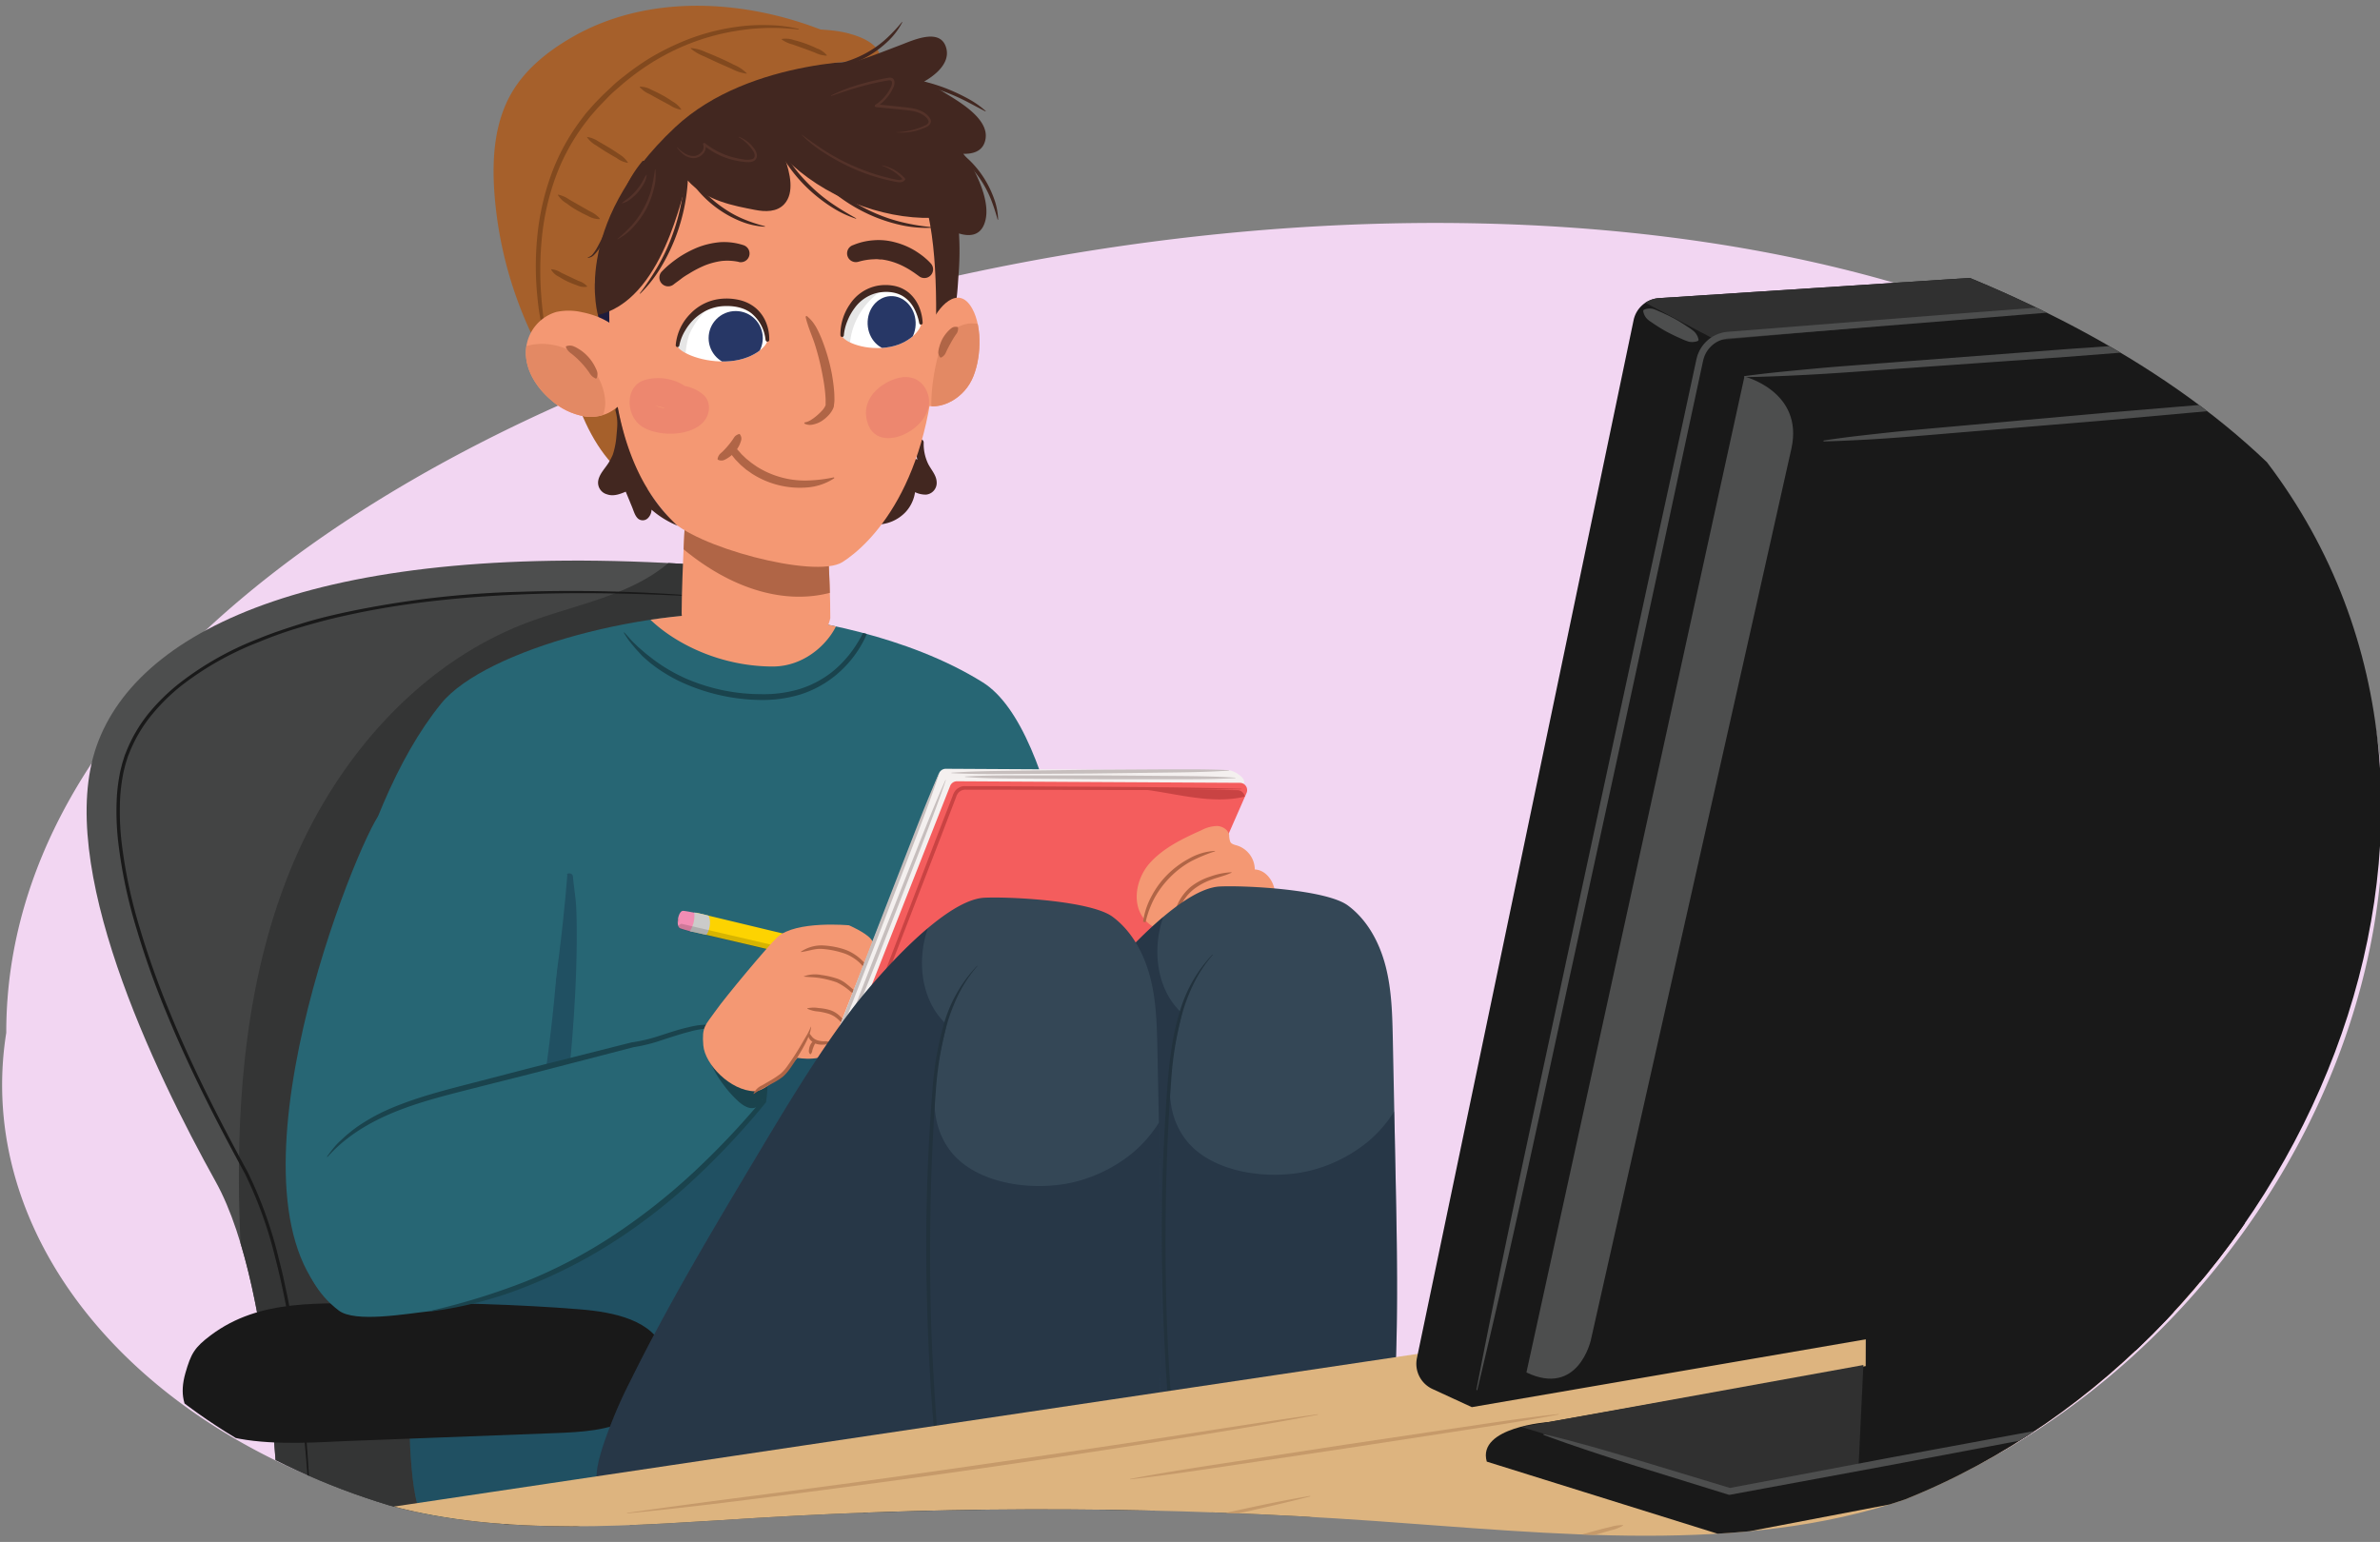 <svg xmlns="http://www.w3.org/2000/svg" xmlns:xlink="http://www.w3.org/1999/xlink" width="760" height="492.46" viewBox="0 0 760 492.46"><rect x="0" y="0" width="760" height="492.46" fill="#808080" stroke="none"/><defs><clipPath id="a"><path d="M360-121.53c-65.16.88-130.78-3.51-189.25-13.82C89.38-149.7,26.81-184,11.5-223.35c-12.58-32.38-22.9-152.91,26-224,42.72-62.17,125.8-97.2,187.51-115.58,116.66-34.74,321.63-19,378.6,4.75,45.77,19.07,106,49.17,124.51,75.53,20.65,29.46,24.49,59.61,26.91,90.2a385.94,385.94,0,0,1-2,79.59c-3.16,24.65-8.75,49.37-23.58,73.24-30.26,48.7-103.07,88.91-217.77,106.13A1139.48,1139.48,0,0,1,360-121.53Z" fill="none"/></clipPath><clipPath id="b"><path d="M296.61,38l-29.3,87.24s-26.84,19.8-36.84-6.76L242,22.14Z" fill="none"/></clipPath><clipPath id="c"><path d="M505.47.2,544.7,77.56S538.22,103,511.59,92L448.25,23.42Z" fill="none"/></clipPath><clipPath id="d"><path d="M349.64-249l113.25-7.12s6.82,170.22,12.23,183.24C480.72-59.45,521,26.24,521,26.24s-9.2,23.41-50,27.54c0,0-62.34-62.58-81.71-107-20.28-46.47-29.48-96.29-29.48-96.29Z" fill="none"/></clipPath><clipPath id="e"><path d="M295.92,143.81c-7.78-6-21.93-26.36-21.93-26.36.07-.21.57-9.31-9.12-8.61-5.22.38-11.83,2.75-11.57,10.45-18,15.73-21.9-9.22-22.25-8.56-3.09,5.71-2.43,13.51-1.81,20.8,3.73,9.43,8.07,11.5,14.93,23.22,5,8.51,11.21,18.91,18.58,24.65,9.16,7.13,44.45.13,47.59-8.85C309.31,148.39,299.26,147.21,295.92,143.81Z" fill="none"/></clipPath><clipPath id="f"><path d="M491,121.4C496.15,113.08,502.21,89,502.21,89c-.14-.18-3.77-8.63,5.49-11.26,5-1.42,12-1.42,14.4,6,22.27,8.76,17.17-16.19,17.73-15.69,4.86,4.37,7,12,8.92,19.09-.18,10.2-3.49,13.65-5.8,27.09-1.68,9.76-3.85,21.73-8.71,29.67-6,9.87-41.3,15.24-47.35,7.8C480.12,130.3,489.07,125.75,491,121.4Z" fill="none"/></clipPath><clipPath id="g"><path d="M367.78-132.08S308.33,7.46,289.23,68.73c0,0-34.29,16.75-54.18-5.76l32-287.06,95.85-5.57Z" fill="none"/></clipPath><clipPath id="h"><path d="M723.9,147.62C689.81,115,640.73,89.93,584.22,72.88,463.28,36.41,301.7-51.35,187-11.11,127.87,9.6,89.37,131,57.89,170.92,21.06,217.63,2.9,273.09,2.94,327-7.19,392.35,41.84,455.8,124.25,480.76c37.23,10.17,78.35,6.39,117.92,4a1514.46,1514.46,0,0,1,196.76,1c57,4,117.31,10.88,169.3-6.84C735.38,428.14,808.8,259.33,723.9,147.62Z" fill="none"/></clipPath><clipPath id="i"><path d="M140.83,224.75c14.16-17.52,67.58-31.37,102-28.44,14.59,1.24,46.86,6.53,71,21.62s33,90.74,34.71,127.18c2.54,53.36-9.56,133.51-9.56,133.51l-49.85-15.1,2.64-103.39s-123.51-22.24-184.07-60.27C116.7,267.72,126.67,242.26,140.83,224.75Z" fill="#276674"/></clipPath><clipPath id="j"><path d="M219.36,155.11s-1.69,28-1.69,40.7,42.86,22.41,47.47,1.62c0-13.54-1.44-33.15-1.44-33.15Z" fill="#f49873"/></clipPath><clipPath id="k"><path d="M245,108.61c-.36-2.9-1.76-12.77-14.07-12-9.92.6-14.33,6.87-14.62,13.7-.07,1.62,6.59,5.34,15.36,5.13S245.24,110.29,245,108.61Z" fill="#fff"/></clipPath><clipPath id="l"><path d="M294.09,103.16c-.54-2.87-2.56-12.59-13.38-10.87-8.71,1.39-12.11,8-11.82,14.82.07,1.62,6.24,4.8,14,3.89S294.4,104.82,294.09,103.16Z" fill="#fff"/></clipPath><clipPath id="m"><path d="M297.16,103.81c2.14-5.51,8.81-13.36,13.31-5.23,3.4,6.14,2.79,16.72-.18,22.8C307.1,127.91,299,132,293,128.48" fill="#f49873"/></clipPath><clipPath id="n"><path d="M130.71,446l10.91-.17,5-181.78,167.19.12s12.2,108,11.7,178.33l-2.68.52,1.92,0-.43,18.5s-36.77,31.62-189.52,23C130.08,476.31,130.71,446,130.71,446Z" fill="#276674"/></clipPath><clipPath id="o"><path d="M201.16,111.57c-1.71-6.81-8.7-10.57-15.27-11.85a18.85,18.85,0,0,0-8.32-.07,13.57,13.57,0,0,0-9.6,11.9c-.5,6.27,3.24,12.14,7.87,16.1A21.52,21.52,0,0,0,186.76,133a12.84,12.84,0,0,0,11.18-3.79" fill="#f49873"/></clipPath><clipPath id="p"><path d="M284.27,306.4c-.9-.3-.17.62-.35,1.26s-.78.56-.88,1.17.49,1.11.3,1.68c-.08.23-.32.37-.44.58-.22.39-.14.94.39,1,1.09.14,8.25-.93,8.46-1.5S285,306.64,284.27,306.4Z" fill="#e6cdb0"/></clipPath><clipPath id="q"><path d="M284.31,306.42h0l-.1,0-.16,0-57.81-13.88v0a39.67,39.67,0,0,0-4.56-1,.13.13,0,0,1,0,.06,30.43,30.43,0,0,0-3.52-.56c-1.59-.12-2.53,5-.93,5.59,1,.38,2.29.71,3,.91v0l5.18,1.14h0l57.66,13.52.13,0c1.09.14,8.25-.93,8.46-1.5S285.23,306.76,284.31,306.42Z" fill="none"/></clipPath></defs><g clip-path="url(#a)"><path d="M1027.25-989.3c-2.1,4.91-51,125.95-113.71,281.31l-58.68,1.34c.87,19.28-35.7,141.17.31,143.25-21.49,33-41.35,146.89-67.52,138.6,0,0-16.82-36.52-16.82-36.52C769.06-467.48,423.89-447.1,485-472.4c-34.77,1.07,11.83-19.57-4.73-34.35-20.78-6.58,0-28.85-10.06-48.19,9.16,33.56,9.2,9.3-1.11-8.64-9.39-34.41-76.35-38.86-47.64-43-23,3.9-8.79.71-27.57-7.38,34.48,21.73-59.49-12.6-83.21,15.33,5.8-.81,14.31-6.35,21-6.77-49.92,29-36.14,32.95-41.45,64.45-15.35-4.12-23.85,12.55-14.06,26.09,7.42,8,8.86,9.36-3,8.09,6.72,4.63,1.82,1.64-4.38,1.61,0,0,1.36,8,6.68,13.06-3.29-1.59-5.68-4.53-8.76-6.44,1.46,14.49,36.95,10.14,3.36,16.51,0,0,17.23,17.56,35.16,10.06-12.31,10.31-10,8.71,12.2,9.18,9.65,3.5-360.1,1.42-357,.75l-29.44,0L-82.7-433.59c-99.7-247.07-202-500.45-205-507.6L-363.92,49.07c.13.89,339.31-10.43,337.52-7.68,4,13.75,3,36.1,20.62,42.34C10.31,92,44.2,81,34,60.1,28.1,52.26,18.11,48.31,15.26,39.39,136,36,112.36,60.32,53.15-96.84c22.67-2.43,20.63-3.3,24.68-18.46,13.38,2.62,71.13-9,72.45,13,14.49,6,21-.3,14,24.27-1.66,33.18-5,75.47-9.55,104.66,17,15.08,62.79,41.84,82.72,16.66,3-23.74-26.61-24-36.2-39.42,9.28-.81,6.37-8.28-2-3.52C196.1-2.58,192.91-5.93,187.45-3c22.74-76.06.13-124.91,100.68-112.25,1.1,3.06,5.93,80.73,12.13,77.48,6.37,28.88,2.41,46.46-27.88,58.07-.64.94-14.19,13.31-11.31,23-7.95-4.86-19.38-.58-12.57,11,31.87,34.57,86.24,2.53,115.42-20.63C372.64,15,354.55,9,345.4,22c.39-16-9.86-40.93,3.34-58,0-1.71.73-6.08,2.65-6.33l11.13-73c25.45-13.52,20.57,63.12,26.29,73C403.86-25.48,397.13,4,396,22c-9.21-13.22-27.22-6.77-18.51,11.66C406.71,57,460.91,88.7,492.85,54.28c6.69-11.76-4.52-15.76-12.56-11C477.41.91,418.81,25,442.91-41.88c3.42,1.3,7.92-72.9,9.17-73.42,189-5.31,90.57,14.85,118.28,115.23l533.07,1ZM204.56-.25c4.22.83-.31,2.62-4.15,3.12C197.57.65,203.53-.09,204.56-.25Z" fill="#543934" opacity="0.42"/><path d="M296.79,38.12l-29.48,87.09s-26.8,19.83-36.68-6.62l11.81-96.08Z" fill="#de9964"/><g clip-path="url(#b)"><path d="M292.77,73.31s-42.56,19.5-62.5-7.52L231.42,37l68.11,12.25Z" fill="#9e5f2e" opacity="0.5"/></g><path d="M367.78-132.08S308.33,7.46,289.23,68.73c0,0-34.29,16.75-54.18-5.76l32-287.06,95.85-5.57Z" fill="#2e4970"/><path d="M505.47.2,544.7,77.56S538.22,103,511.59,92L448.25,23.42Z" fill="#de9964"/><g clip-path="url(#c)"><path d="M523.61,25.12s-2.78,31.32-57.88,33.76L442.1,36.57,517.05,3.06Z" fill="#9e5f2e" opacity="0.5"/></g><path d="M349.64-249l113.25-7.12s6.82,170.22,12.23,183.24C480.72-59.45,521,26.24,521,26.24s-9.2,23.41-50,27.54c0,0-62.34-62.58-81.71-107-20.28-46.47-29.48-96.29-29.48-96.29Z" fill="#2e4970"/><g clip-path="url(#d)"><path d="M449.72-223.77s7.55,134.41,14.54,153.7S513,16.46,501.72,49.08c-5,14.48,31.95-24,31.95-24l-49-142L465.78-234Z" fill="#233754" opacity="0.5"/></g><path d="M295.92,143.81c-7.78-6-21.93-26.36-21.93-26.36.07-.21.57-9.31-9.12-8.61-5.22.38-11.83,2.75-11.57,10.45-18,15.73-21.9-9.22-22.25-8.56-3.09,5.71-2.43,13.51-1.81,20.8,3.73,9.43,8.07,11.5,14.93,23.22,5,8.51,11.21,18.91,18.58,24.65,9.16,7.13,44.45.13,47.59-8.85C309.31,148.39,299.26,147.21,295.92,143.81Z" fill="#14333a"/><g clip-path="url(#e)"><path d="M301.3,146.92c-20.58-11.13-45.74,11.11-39.54,29.39.4,1.2,2.49.69,2.44-.5-.41-8.94,1.44-16.44,9-23.19s18.16-7.55,27.95-5.25A.24.24,0,0,0,301.3,146.92Z" fill="#1d4d57"/><path d="M310.51,161.93c-1.37,6.75-12,11.47-21.63,13.18s-21.31,3-27.82-5.46c-8.47-11-13.63-20.24-18.53-26.32-5.68-7.06-14.26-14.28-14.41-22.92-.09-5.59-20.35,3.24-19.36,9.59s4.8,9.74,9.2,14.19a165.59,165.59,0,0,1,14.62,17.31c7,9.36,13.76,22.3,24.25,28.07,11,6,25,4.56,36.78,2.22,11-2.18,26.09-7.11,33-16.62C331.82,168,312.35,152.9,310.51,161.93Z" fill="#3d9493"/><path d="M285.13,135.72c-3.87-6.44-18-1.86-18.38,5.17a1.57,1.57,0,0,0,2.47,1.46c2.51-1.61,3.7-4.06,6.67-5.23s5.95-.26,9-.76A.41.41,0,0,0,285.13,135.72Z" fill="#3d9493"/><path d="M278.21,128.45c-1.47-3.13-5.79-2.84-8.72-2.76-3.34.09-6.36,2.34-8.09,5.05a2.23,2.23,0,0,0-.3,2.21l.24.46a1.47,1.47,0,0,0,1.13.89c2.81,0,3.39-2.9,5.78-4,3-1.35,6.54-.81,9.67-1.36A.36.36,0,0,0,278.21,128.45Z" fill="#3d9493"/><path d="M272.41,119.27c-1.67-2.35-5.34-2-7.86-1.65-3.21.4-7.9,2.27-8.31,5.95a1.52,1.52,0,0,0,2.39,1.41c2.16-1.26,3.59-2.83,6.08-3.65,1.71-.56,4.62-1,6.35-.34A1.14,1.14,0,0,0,272.41,119.27Z" fill="#3d9493"/></g><path d="M491,121.4C496.15,113.08,502.21,89,502.21,89c-.14-.18-3.77-8.63,5.49-11.26,5-1.42,12-1.42,14.4,6,22.27,8.76,17.17-16.19,17.73-15.69,4.86,4.37,7,12,8.92,19.09-.18,10.2-3.49,13.65-5.8,27.09-1.68,9.76-3.85,21.73-8.71,29.67-6,9.87-41.3,15.24-47.35,7.8C480.12,130.3,489.07,125.75,491,121.4Z" fill="#14333a"/><g clip-path="url(#f)"><path d="M487.07,126.17c15.27-17.55,46.43-5,47,14.4,0,1.28-2.09,1.5-2.44.36-2.75-8.62-7.07-15.1-16.43-18.93s-19.52-1-27.83,4.54A.25.25,0,0,1,487.07,126.17Z" fill="#1d4d57"/><path d="M483.72,143.53c3.63,5.93,15.16,6.78,24.72,5.13s20.87-4.44,24-14.64c4.06-13.28,5.63-23.81,8.07-31.24,2.83-8.63,8.29-18.39,5.42-26.61-1.86-5.34,20.07-3.86,21.36,2.49s-1.08,10.86-3.62,16.57a163.79,163.79,0,0,0-7.57,21.37c-3.26,11.26-5,25.82-12.79,34.86-8.1,9.44-21.64,12.81-33.45,14.61-11,1.67-26.75,2.14-36.49-4.51C466,156.53,478.87,135.6,483.72,143.53Z" fill="#3d9493"/><path d="M498.21,110.07c1.36-7.43,16.08-7.89,18.9-1.37a1.55,1.55,0,0,1-1.79,2.23c-2.89-.67-4.85-2.59-8-2.69s-5.63,1.78-8.62,2.33A.41.41,0,0,1,498.21,110.07Z" fill="#3d9493"/><path d="M502.12,100.82c.28-3.47,4.4-4.67,7.16-5.58,3.14-1,6.72,0,9.27,2a2.31,2.31,0,0,1,1.06,2c0,.17,0,.34-.07.52a1.44,1.44,0,0,1-.74,1.22c-2.59,1-4.17-1.59-6.77-1.81-3.24-.27-6.36,1.46-9.47,2A.36.36,0,0,1,502.12,100.82Z" fill="#3d9493"/><path d="M504.31,90.15c.74-2.8,4.29-3.68,6.74-4.24,3.13-.72,8.15-.54,9.81,2.81a1.5,1.5,0,0,1-1.73,2.15c-2.45-.46-4.33-1.47-6.93-1.39-1.79,0-4.65.62-6,1.84A1.15,1.15,0,0,1,504.31,90.15Z" fill="#3d9493"/></g><g clip-path="url(#g)"><path d="M364.61-125.11S279.91,74.74,255.86,76.63s34.66.44,34.66.44l72.3-182.85,1.79-19.33" fill="#233754"/></g><path d="M471.69,171.61c-.07,2.41-2.89,4.66-7,4.66H202.65c-4.35,0-7.36-2.37-7.49-4.93v-6.92H471.57Z"/><path d="M464.72,170H202.65c-6.25,0-9.74-4.89-5.87-8.22l23.92-20.6a18,18,0,0,1,11.54-3.8h202a17.42,17.42,0,0,1,11.18,3.68l24.72,21.29C473.78,165.45,470.53,170,464.72,170Z" fill="#191919"/><path d="M470.18,162.35l-24.72-21.29a17.42,17.42,0,0,0-11.18-3.68H418.8L394.23,170h70.49C470.53,170,473.78,165.45,470.18,162.35Z" fill="#4d4e4e" opacity="0.5"/><path d="M373.79,148.67s-.93,8.16-40.64,8.78-40.64-8.78-40.64-8.78V96.85h81.28Z" fill="#191919"/><path d="M354.39,105.63v50.45c18.83-2.5,19.4-7.41,19.4-7.41V103.12Z" fill="#4d4e4e" opacity="0.5"/><path d="M373.86,148.68a4.43,4.43,0,0,1-1.58,2.22,12.25,12.25,0,0,1-2.26,1.52,25,25,0,0,1-2.47,1.13l-1.27.48-1.3.39a64.75,64.75,0,0,1-10.55,2.16A197.08,197.08,0,0,1,333,158a158.85,158.85,0,0,1-21.47-1c-1.79-.16-3.55-.54-5.33-.82a53.74,53.74,0,0,1-5.25-1.32,27.18,27.18,0,0,1-5-2.08l-1.16-.75c-.38-.27-.73-.59-1.09-.88a5.17,5.17,0,0,1-1.58-2.51h0v0c0-1.88.08-3.76.13-5.64s.14-3.77.24-5.65h.15c.1,1.88.19,3.76.24,5.65s.11,3.76.12,5.64v0a3,3,0,0,0,.52,1,7.11,7.11,0,0,0,.83.92c.34.25.66.54,1,.77l1.1.68a26.64,26.64,0,0,0,4.85,2c1.68.54,3.42.88,5.15,1.26s3.49.62,5.26.77a174,174,0,0,0,21.31.89,194.25,194.25,0,0,0,21.31-1.32,78.26,78.26,0,0,0,10.45-2l1.28-.35,1.25-.42a23.58,23.58,0,0,0,2.46-1,16.54,16.54,0,0,0,2.29-1.28,4.5,4.5,0,0,0,1.69-1.91Z" fill="#4d4e4e"/><path d="M612.79-274.42H44.27a15.9,15.9,0,0,0-15.89,15.89V82.8A15.9,15.9,0,0,0,44.27,98.7H612.79a15.89,15.89,0,0,0,15.89-15.9V-258.53A15.89,15.89,0,0,0,612.79-274.42Z" fill="#191919"/><g opacity="0.5"><polygon points="407.48 76.53 73.16 76.53 62.33 98.69 396.65 98.69 407.48 76.53" fill="#4d4e4e"/></g><path d="M471,167.38a6.68,6.68,0,0,1-3.6,2.41,9.88,9.88,0,0,1-2.16.38c-.75.05-1.45,0-2.18.06l-8.67.11c-5.79.07-11.57.1-17.35.12-11.56.08-23.12,0-34.69,0H263.64c-11.56,0-23.13,0-34.69-.05q-8.67,0-17.34-.13l-8.68-.1a10.53,10.53,0,0,1-4.29-.85,6.08,6.08,0,0,1-3.19-2.9l.13-.06a5.94,5.94,0,0,0,3.17,2.7,10.26,10.26,0,0,0,4.18.67l8.68-.1q8.67-.1,17.34-.13c11.56-.08,23.13,0,34.69-.05H402.39c11.57,0,23.13,0,34.69,0,5.78,0,11.56,0,17.35.12l8.67.11c.72,0,1.45,0,2.16,0a9.94,9.94,0,0,0,2.1-.3,6.44,6.44,0,0,0,3.56-2.21Z" fill="#4d4e4e"/><path d="M606.52,76.62c-46.33.57-92.66.52-139,.52h-278c-46.33,0-92.66,0-139-.52v-.18c46.33-.52,92.66-.53,139-.52h278c46.33,0,92.66,0,139,.52Z" fill="#4d4e4e"/><circle cx="585.28" cy="84.84" r="2.77" fill="#ed2b2f"/></g><path d="M724.41,154.48C535.49-22.11,1.78,103.8,2,329.83c-10.16,63.93,39,126,121.55,150.36,37.31,9.94,78.52,6.24,118.17,3.93a1557.21,1557.21,0,0,1,197.17,1c57.11,3.93,117.55,10.64,169.66-6.69C735.91,428.75,809.49,263.7,724.41,154.48Z" fill="#f2d6f2"/><g clip-path="url(#h)"><path d="M89.45,496.88S88.66,413,68.88,377.41s-51.43-101.28-38-139.26,72.79-65.67,192.26-57.75c0,0,53-3.17,54.6,65.67s-8.71,123.42-1.59,168.52S288,477.1,288,477.1Z" fill="#4d4e4e"/><path d="M99.15,485.86c-1-24.47-5-83.49-21.53-113.31C45.13,314.07,31.54,266.3,40.32,241.49c5.24-14.79,19.22-27.33,40.43-36.27C106.24,194.48,141,189,184,189c12.16,0,25.11.45,38.47,1.33l.63,0,.63,0h.47a43.23,43.23,0,0,1,23.31,7.41c12.88,9,19.68,25.3,20.22,48.51.67,29.12-.85,56.3-2.19,80.27-1.88,33.69-3.51,62.78.73,89.59,4,25.5,7.3,42.25,9.42,52.13Z" fill="#434444"/><path d="M276.17,414.59c-7.12-45.1,3.17-99.69,1.59-168.52s-54.6-65.67-54.6-65.67q-4.93-.33-9.73-.57c-12.41,10.5-29.66,13.24-45,19-33.7,12.73-59.51,41.85-73.95,74.85S76,343.41,76.31,379.44c0,1.5,0,3,.07,4.51.08,4.36.23,8.73.42,13.09,10.69,35.42,12.36,86.28,12.61,97.56a21.22,21.22,0,0,0,3.3,1.95L215,484.37c20.71-7.16,41.26-16.45,56.19-32.39a85.63,85.63,0,0,0,9.25-11.82C279.15,432.87,277.72,424.39,276.17,414.59Z" fill="#343535"/><path d="M99.08,485.87a564.4,564.4,0,0,0-5.6-56.61c-1.49-9.37-3.27-18.68-5.66-27.85a131.34,131.34,0,0,0-9.63-26.61c-9.08-16.64-17.78-33.59-25-51.2a276.45,276.45,0,0,1-9.56-26.86,157.8,157.8,0,0,1-5.89-27.91,86.3,86.3,0,0,1-.43-14.29,55,55,0,0,1,.89-7.12c.19-1.19.53-2.34.81-3.51.16-.58.35-1.15.53-1.72a16.29,16.29,0,0,1,.6-1.7,47.31,47.31,0,0,1,7.14-12.43,63.79,63.79,0,0,1,10.21-10,99.62,99.62,0,0,1,24.85-14c4.4-1.83,8.93-3.31,13.46-4.75s9.16-2.58,13.81-3.6A304,304,0,0,1,166.2,189a507.65,507.65,0,0,1,56.93,1.38v.15c-19-1-37.93-1.48-56.88-.68s-37.88,2.68-56.37,6.85c-4.63,1-9.19,2.25-13.74,3.58s-9,2.9-13.37,4.72A98.52,98.52,0,0,0,58.15,218.8a62.21,62.21,0,0,0-10,9.89,46,46,0,0,0-7,12.15,14.94,14.94,0,0,0-.59,1.66c-.17.56-.36,1.11-.52,1.68-.27,1.14-.6,2.26-.79,3.43a56.32,56.32,0,0,0-.87,7,85.58,85.58,0,0,0,.42,14.13,158.71,158.71,0,0,0,5.85,27.73,279.09,279.09,0,0,0,9.54,26.76c7.16,17.57,15.83,34.45,24.91,51.12a132.35,132.35,0,0,1,9.72,26.82c.56,2.31,1.19,4.61,1.69,6.93l1.49,7,1.27,7c.41,2.34.74,4.69,1.11,7a481.49,481.49,0,0,1,4.87,56.74Z" fill="#191919"/><path d="M187.87,91.46A12.58,12.58,0,0,1,198,90.12c5.46,1.74,8.24,7,7.18,12.57a9.62,9.62,0,0,1-.33,1.28,9.72,9.72,0,0,1-.14,1.18c-1.14,5.76-7.55,8.21-12.74,6.92a12.32,12.32,0,0,1-8.93-8.09A11,11,0,0,1,187.87,91.46Z" fill="#1f1c3c"/><path d="M277.4,164c1.29-2.33,4-2.93,5.54-5,1.34-1.8,2-4.09,2.74-6.17s2-5.91,4.41-6.63a2.85,2.85,0,0,1,2.83.69,17.72,17.72,0,0,1-.21-5.49c.17-1.4,2.28-1.49,2.25,0a14.73,14.73,0,0,0,1.37,6.63c.93,1.92,2.66,3.63,2.77,5.86a3.76,3.76,0,0,1-3.4,4.08,7.91,7.91,0,0,1-3.5-.78,11.88,11.88,0,0,1-3,6.33,12.8,12.8,0,0,1-9.75,4A2.38,2.38,0,0,1,277.4,164Z" fill="#422720"/><path d="M237.41,21.48a45.21,45.21,0,0,1,17.64-.2,62.79,62.79,0,0,1,46.27,8.14c4.62,2.86,14.56,8.38,13.38,15-.65,3.69-3.58,4.77-7.09,4.71a33.59,33.59,0,0,1,3.2,4.85c2.34,4.39,5,11,3.95,16s-4.48,5.83-8.53,4.58a92.17,92.17,0,0,1-.1,12.65c-.45,5.73-.42,12.69-3.89,17.44-1.58,2.15-5.52,2.3-6.19-.81-1.19-5.43.71-10.72,1.67-16.12a3.46,3.46,0,0,1-2-1.74,12.25,12.25,0,0,1-1.05-3c-1.5-2.35-1.67-5.43-2.06-8.12-.45-3.11-.74-6.23-1-9.36-.88-.73-1.63-1.37-2.16-1.83-2.44-2.14-1.47-5.1.61-6.57q-4.65-5.08-9.74-9.77a3.67,3.67,0,0,1-1.13-4.17,258.21,258.21,0,0,0-25.22-10.15,4.05,4.05,0,0,1-2.72,1.71c-5,.78-9.06,0-13.92-1.46C231.86,31.68,231.28,22.82,237.41,21.48Z" fill="#422720"/><path d="M317.08,491.27a4.17,4.17,0,0,1,.4-.6,2.4,2.4,0,0,1-.36-1.6l2-11.44c.21-1.23,1.45-2.15,3.14-2.49.16-.43.32-.85.47-1.28.65-1.76,2.85-3.27,6.12-2.69,12.63,2.27,12,27.3,9.78,31.7-.87,1.73-5.49-3.83-7.84-4.55-1.19.94-3.43,1.07-5.44.6a8.37,8.37,0,0,1-4.91.3c-2.73-.64-4.5-2.39-4.31-4.17A11.22,11.22,0,0,1,317.08,491.27Z" fill="#f49873"/><path d="M318.11,491.3c2-4.45,5.56-11.44,12.32-11,2.84.19,8,7.54,4.58,7.82a1.75,1.75,0,0,0-.79.4c-6.76,4.27-8.28,12.12-10.53,18.59-1.41,4.07-8.54,3.31-8.61-1A34.19,34.19,0,0,1,318.11,491.3Z" fill="#f49873"/><path d="M140.83,224.75c14.16-17.52,67.58-31.37,102-28.44,14.59,1.24,46.86,6.53,71,21.62s33,90.74,34.71,127.18c2.54,53.36-9.56,133.51-9.56,133.51l-49.85-15.1,2.64-103.39s-123.51-22.24-184.07-60.27C116.7,267.72,126.67,242.26,140.83,224.75Z" fill="#276674"/><g clip-path="url(#i)"><path d="M210.81,180.86c5.39.94,8.47,6,12.86,8.92a45.58,45.58,0,0,0,15.48,6.41c11,2.46,14.45-.64,25.06-3.85,2.62-.79,4.55,2,3.79,4.95-1.62,6.22-9.76,15.65-21.43,15.58-25.53-.15-44.72-16.91-45-25C201.41,182.78,206.35,180.08,210.81,180.86Z" fill="#f49873"/><path d="M279.06,194.38a30.86,30.86,0,0,1-1.52,6.11c-.33,1-.76,2-1.17,2.94s-.93,1.9-1.47,2.81a35.19,35.19,0,0,1-8.26,9.61,33.87,33.87,0,0,1-11.22,6,41.56,41.56,0,0,1-12.57,1.71,62.48,62.48,0,0,1-24.54-5.37,49.17,49.17,0,0,1-10.79-6.56c-.8-.69-1.6-1.37-2.38-2.08L203,207.22c-.67-.81-1.36-1.61-2-2.44s-1.19-1.73-1.75-2.61a.11.11,0,0,1,0-.15.11.11,0,0,1,.14,0h0c.71.76,1.39,1.54,2.08,2.31s1.47,1.46,2.19,2.19l2.31,2c.79.65,1.61,1.27,2.41,1.91A53.75,53.75,0,0,0,219,216.7a60.52,60.52,0,0,0,23.91,5,40.17,40.17,0,0,0,12.07-1.53,32.25,32.25,0,0,0,10.72-5.56,35.75,35.75,0,0,0,8-9.11,49.58,49.58,0,0,0,5.16-11.17.11.11,0,0,1,.14-.07A.1.1,0,0,1,279.06,194.38Z" fill="#1a434d"/><path d="M313.81,281.43c5.37,11.24,15.7,68.64,19.11,119.58,1.84,27.45-1.06,55.05-.84,82.55.07,8.69-13.41,8.7-13.51,0-.59-49.88,10-103.47-7.06-151.81C310.6,329.18,312.62,278.94,313.81,281.43Z" fill="#111b3b" opacity="0.3"/></g><path d="M219.36,155.11s-1.69,28-1.69,40.7,42.86,22.41,47.47,1.62c0-13.54-1.44-33.15-1.44-33.15Z" fill="#f49873"/><g clip-path="url(#j)"><path d="M213.71,151.51a8.22,8.22,0,0,1,5.61-.59,5.69,5.69,0,0,1,3.71.48c7,3.48,14.06,6.76,21.28,9.78a6.24,6.24,0,0,1,3.42-.8c.72,0,1.44.07,2.16.1,1.35-1.13,44.95,13,37.86,12.46-17.5,24.73-49,23.25-75.7-3.16C207,164.81,209.07,151.89,213.71,151.51Z" fill="#b06546"/></g><path d="M195,112c2.39,34.09,10.92,44.13,18.53,53.34S260.35,185,269,179.53s28.8-24.69,29.83-71c.93-42.17-3-78.25-52.89-76.86C203.24,32.88,192,70,195,112Z" fill="#f49873"/><path d="M257.6,100.9a12.71,12.71,0,0,1,1.87,1.87A15.43,15.43,0,0,1,260.9,105a39.64,39.64,0,0,1,2.05,4.74,60,60,0,0,1,2.73,9.92c.29,1.69.53,3.39.67,5.13.08.86.1,1.74.11,2.63,0,.46,0,.89-.08,1.37l-.09.74,0,.18-.06.24-.16.46a8.14,8.14,0,0,1-1.71,2.44,11.49,11.49,0,0,1-2.15,1.73,8.42,8.42,0,0,1-2.58,1,4,4,0,0,1-2.8-.31l.09-.35a5.48,5.48,0,0,0,2.14-.86,15,15,0,0,0,1.83-1.37,17.53,17.53,0,0,0,1.64-1.58,5.88,5.88,0,0,0,1.11-1.71.78.78,0,0,1,0-.14l0-.06v-.13l0-.52c0-.36,0-.77,0-1.14-.05-.8-.1-1.59-.19-2.41-.16-1.61-.42-3.24-.73-4.85a80.72,80.72,0,0,0-2.33-9.59c-.47-1.58-1.08-3.1-1.66-4.63-.27-.78-.58-1.54-.81-2.34a20.43,20.43,0,0,1-.68-2.48Z" fill="#b06546"/><path d="M235.36,143.46c.46.52.94,1,1.39,1.56l1.51,1.45,1.63,1.32,1.72,1.2a28.79,28.79,0,0,0,7.66,3.41,28.33,28.33,0,0,0,8.35,1.07,46.36,46.36,0,0,0,8.57-1,.18.18,0,0,1,.21.14.18.18,0,0,1-.08.18,18.17,18.17,0,0,1-8.58,2.89,28.28,28.28,0,0,1-17.6-4.39l-1.9-1.33-1.76-1.51-1.62-1.66c-.49-.6-1-1.22-1.45-1.82a1.22,1.22,0,0,1,1.87-1.58Z" fill="#b06546"/><path d="M236.27,138.72c.89,1.25.31,2.16,0,3.08a10,10,0,0,1-1.59,2.54,9.82,9.82,0,0,1-2.28,1.94A6.41,6.41,0,0,1,231,147a2.42,2.42,0,0,1-1.7-.16.28.28,0,0,1-.15-.32h0a3.27,3.27,0,0,1,.67-1.45c.29-.32.62-.55.91-.84a22.5,22.5,0,0,0,1.64-1.76,23,23,0,0,0,1.48-1.9c.52-.66.64-1.42,2-1.9h0A.31.31,0,0,1,236.27,138.72Z" fill="#b06546"/><path d="M235.76,83.61a17.7,17.7,0,0,0-5.29-.26,23.23,23.23,0,0,0-5.35,1.4A35.12,35.12,0,0,0,220,87.41c-.85.5-1.68,1-2.48,1.63s-1.65,1.2-2.31,1.72l-.15.12a2.8,2.8,0,0,1-3.77-4.11,28.73,28.73,0,0,1,2.6-2.42c.9-.74,1.82-1.43,2.78-2.09A34.69,34.69,0,0,1,222.83,79a25.89,25.89,0,0,1,7.1-1.65,19.88,19.88,0,0,1,7.45.94,2.79,2.79,0,0,1-1.38,5.4Z" fill="#422720"/><path d="M245,108.61c-.36-2.9-1.76-12.77-14.07-12-9.92.6-14.33,6.87-14.62,13.7-.07,1.62,6.59,5.34,15.36,5.13S245.24,110.29,245,108.61Z" fill="#fff"/><g clip-path="url(#k)"><circle cx="234.93" cy="107.99" r="8.65" fill="#273766"/><path d="M213.87,113.71A35.05,35.05,0,0,1,215,109.3c0-.07,0-.14,0-.21a23.26,23.26,0,0,1,3.85-8.45,17.44,17.44,0,0,1,7.62-5.82,17.26,17.26,0,0,1,6.64-1.91c.89-.07,1,1.2.2,1.47h0l.18,0a.75.75,0,0,1-.2,1.47,14.79,14.79,0,0,0-6.65,2.27,22.78,22.78,0,0,0-4.72,5.31,24.14,24.14,0,0,0-1.83,3.44,24,24,0,0,0-.83,3.34,29.9,29.9,0,0,0-.4,3.78c-.07,1.37.25,3.14-.27,4.42a2.25,2.25,0,0,1-1.83,1.57,2.35,2.35,0,0,1-1.82-.55,1.91,1.91,0,0,1-1.09-1.07C213.21,116.93,213.6,115.25,213.87,113.71Z" opacity="0.1"/></g><path d="M244.46,108.61a12.65,12.65,0,0,0-4.48-8.53c-2.54-2-6-2.52-9.29-2.29A14.13,14.13,0,0,0,225.94,99a15.73,15.73,0,0,0-4.1,2.74,17.06,17.06,0,0,0-3.11,3.94,14.35,14.35,0,0,0-1.8,4.69v0a.58.58,0,0,1-1.15-.14,16.16,16.16,0,0,1,4.65-10,15.58,15.58,0,0,1,10.08-4.82,17.87,17.87,0,0,1,5.64.42,12.49,12.49,0,0,1,5.17,2.55,11.82,11.82,0,0,1,3.33,4.67,14.22,14.22,0,0,1,1,5.51.58.58,0,0,1-.6.56.59.59,0,0,1-.56-.51Z" fill="#422720"/><path d="M294.09,103.16c-.54-2.87-2.56-12.59-13.38-10.87-8.71,1.39-12.11,8-11.82,14.82.07,1.62,6.24,4.8,14,3.89S294.4,104.82,294.09,103.16Z" fill="#fff"/><g clip-path="url(#l)"><ellipse cx="284.73" cy="103.19" rx="7.67" ry="8.65" transform="translate(-4.06 11.99) rotate(-2.39)" fill="#273766"/><path d="M266.37,109.58a26.22,26.22,0,0,1,.83-4.38,24.92,24.92,0,0,1,1.17-3.3,1.1,1.1,0,0,1,0-.32,22.83,22.83,0,0,1,1.08-5.1A16.36,16.36,0,0,1,272.24,92c2.34-2.74,5.67-5.14,9.35-5.46a1.64,1.64,0,0,1,1.82,1.06,1.79,1.79,0,0,1,0,1,10,10,0,0,1,2.65-.27c.9,0,.92,1.14.31,1.55-2.15,1.43-4.46,2.53-6.49,4.16a23.16,23.16,0,0,0-7.95,12.44,21.45,21.45,0,0,0-.52,3.49c-.12,1.57.11,3.13-.66,4.55a2.28,2.28,0,0,1-3.59.23C266.07,113.24,266.2,111.36,266.37,109.58Z" opacity="0.1"/></g><path d="M293.54,103.2A16.18,16.18,0,0,0,292,98.71a10.4,10.4,0,0,0-2.87-3.54c-2.35-1.88-5.62-2.26-8.64-1.71a12.39,12.39,0,0,0-7.56,4.89,17.68,17.68,0,0,0-2.32,4.14,15.81,15.81,0,0,0-1.15,4.63v0a.55.55,0,0,1-.59.5.56.56,0,0,1-.5-.53,17,17,0,0,1,3-9.88,13.61,13.61,0,0,1,8.7-5.93,14.52,14.52,0,0,1,5.38,0,10.61,10.61,0,0,1,4.94,2.36A12.17,12.17,0,0,1,293.49,98a15.24,15.24,0,0,1,1.14,5.1.54.54,0,0,1-.52.57.55.55,0,0,1-.56-.44Z" fill="#422720"/><path d="M272.33,78.32a20.57,20.57,0,0,1,6.6-1.58,19.92,19.92,0,0,1,6.8.62,24,24,0,0,1,6.2,2.55,30.08,30.08,0,0,1,2.74,1.87c.43.33.85.7,1.27,1.07a16.6,16.6,0,0,1,1.26,1.26,2.78,2.78,0,0,1-3.72,4.11l-.26-.19-1-.72c-.35-.25-.72-.49-1.08-.73a25.7,25.7,0,0,0-2.26-1.33,22.45,22.45,0,0,0-4.76-1.88,20.42,20.42,0,0,0-2.45-.49c-.41,0-.83,0-1.24-.08a7.35,7.35,0,0,0-1.24,0,19.79,19.79,0,0,0-5,.78l-.3.07a2.79,2.79,0,0,1-1.65-5.31Z" fill="#422720"/><path d="M297.16,103.81c2.14-5.51,8.81-13.36,13.31-5.23,3.4,6.14,2.79,16.72-.18,22.8C307.1,127.91,299,132,293,128.48" fill="#f49873"/><g clip-path="url(#m)"><path d="M299.45,113.91a15.94,15.94,0,0,1,4.57-8.09c4-3.64,10.25-3.49,13.67,1.36,3.94,5.6,1.46,14.24-4.32,15.14a2.56,2.56,0,0,0-.2.26c-.13.28-.3.65-.44,1a9.6,9.6,0,0,1-2.83,6.79c-1.72,2.1-4.15,3.19-6.61,2.18-1.91-.78-5.62,1.53-5.8-1C297,124,298.9,116.11,299.45,113.91Z" fill="#e38964"/></g><path d="M305.94,104.7a3.06,3.06,0,0,1-.33,1.62c-.23.38-.51.7-.73,1.07-.47.71-.9,1.45-1.31,2.2s-.83,1.5-1.2,2.29c-.21.39-.34.81-.58,1.2a3.14,3.14,0,0,1-1.23,1.1h0a.29.29,0,0,1-.35-.07,2.57,2.57,0,0,1-.59-1.64,7.65,7.65,0,0,1,.27-1.49,12.86,12.86,0,0,1,1.1-2.83,12.19,12.19,0,0,1,1.83-2.46,8.64,8.64,0,0,1,1.15-1,2.32,2.32,0,0,1,1.76-.25.28.28,0,0,1,.22.27Z" fill="#b06546"/><path d="M297.71,69.59c-16.38.41-34.85-6.81-47.12-19.14,1.7,4.85,3.17,11.07-.12,14.71-2.37,2.62-6.14,2.51-9.4,1.87-6.71-1.31-15.65-2.85-21.5-9.42-1.72,3.49-7.8,38.7-29.11,43.09,0,0-8.27-53,33.59-69C288.28,7.21,297.71,69.59,297.71,69.59Z" fill="#422720"/><path d="M205.15,136.32c5,3.14,15.53,3.23,19.7-1.83,1.91-2.32,2.2-5.93,0-8.19a12.41,12.41,0,0,0-6.09-3,15.71,15.71,0,0,0-12.65-2C199.35,123.11,199.7,132.92,205.15,136.32Zm5.69-6.19c-.63-.15-1.16-.42-1.7-.55.66.09,1.35.29,1.87.39l1.12.24a.57.57,0,0,0,0,.13A11,11,0,0,1,210.84,130.13Z" fill="#ed876f"/><path d="M287,120.68c3.43-.83,7.09.2,8.92,4.17,4.86,10.54-14.8,21.36-18.7,10.69C274.22,127.4,281.53,122,287,120.68Z" fill="#ed876f"/><path d="M221.42,15.1a106.34,106.34,0,0,0-16.3,19.06c-1.36,2-2.64,4.09-3.87,6.2a.56.56,0,0,0,1,.56,107,107,0,0,1,15-20.13q2.4-2.53,5-4.9c.53-.49-.26-1.27-.79-.79Z" fill="#1f1c3c"/><path d="M200.77,41.47a49,49,0,0,0,2.11-15.55.56.56,0,0,0-1.11,0,48.41,48.41,0,0,1-2.07,15.26.55.55,0,0,0,1.07.29Z" fill="#1f1c3c"/><path d="M221.17,56.75a40.79,40.79,0,0,0,4.6,5.39,39.18,39.18,0,0,0,5.48,4.47A34.38,34.38,0,0,0,237.49,70a49.29,49.29,0,0,0,6.77,2.25l0,.16a23.57,23.57,0,0,1-7.11-1.49,34,34,0,0,1-6.51-3.29,35.36,35.36,0,0,1-5.7-4.57,36.87,36.87,0,0,1-4.66-5.63Z" fill="#422720"/><path d="M261.23,55.28a57.87,57.87,0,0,0,7.79,6.8,56.4,56.4,0,0,0,8.88,5.29,52.15,52.15,0,0,0,9.72,3.49,65.07,65.07,0,0,0,10.25,1.71v.16a38.15,38.15,0,0,1-10.48-.91,51.37,51.37,0,0,1-10-3.39,53,53,0,0,1-9.11-5.35,54.77,54.77,0,0,1-7.87-7Z" fill="#422720"/><path d="M219.66,57.37a60.08,60.08,0,0,1-1.39,10,61,61,0,0,1-7.58,18.59,42.06,42.06,0,0,1-6.27,7.85l-.12-.11a83.1,83.1,0,0,0,5.54-8.25,63,63,0,0,0,4.32-8.9,68,68,0,0,0,2.91-9.46,67.12,67.12,0,0,0,1.48-9.78Z" fill="#422720"/><path d="M200.71,446c-1.28,6-4.42,11.34-7.94,16.23a78.3,78.3,0,0,1-12.31,13.35,74.22,74.22,0,0,1-15.21,9.92c-5.43,2.64-11.35,4.65-17.44,4.69a.11.11,0,0,1-.11-.11.11.11,0,0,1,.08-.11,77.68,77.68,0,0,0,16.78-5.88,73,73,0,0,0,14.73-9.89,77.23,77.23,0,0,0,12.2-12.9,97.73,97.73,0,0,0,9-15.37.12.12,0,0,1,.15-.05A.11.11,0,0,1,200.71,446Z" fill="#21292e"/><path d="M137.85,460.55c15.65-.21,31.62,2.29,47.28,3.08,16.26.82,32.54,1.24,48.82,1q23.61-.31,47.15-2.41c13.95-1.24,28.43-4.1,42.53-4.26-.09,2.75-.2,5.53-.33,8.32-12.18,4.57-25.93,6.24-38.54,7.91a428.81,428.81,0,0,1-49.38,3.21c-16.27.25-32.55-.13-48.81-.93-16.57-.81-34-.86-50.35-3.94a6,6,0,0,1-1.48-.51c-.14-3.39-.26-6.8-.35-10.26A5.63,5.63,0,0,1,137.85,460.55Z" fill="#091326" opacity="0.3"/><path d="M322.89,477a43.83,43.83,0,0,1-2.37-9.44c-.59-3.19-1.07-6.41-1.49-9.63s-.68-6.47-.83-9.71a38,38,0,0,1,.34-9.76.1.1,0,0,1,.13-.08.11.11,0,0,1,.09.08,77.51,77.51,0,0,1,1,9.65c.28,3.2.62,6.41,1,9.6s.84,6.39,1.29,9.58,1.13,6.36,1,9.67a.12.12,0,0,1-.12.11A.11.11,0,0,1,322.89,477Z" fill="#21292e"/><path d="M130.71,446l10.91-.17,5-181.78,167.19.12s12.2,108,11.7,178.33l-2.68.52,1.92,0-.43,18.5s-36.77,31.62-189.52,23C130.08,476.31,130.71,446,130.71,446Z" fill="#276674"/><g clip-path="url(#n)"><path d="M118.27,401c2.11-.15,4.26-.33,6.43-.55a3.68,3.68,0,0,1,.08-.58,9.65,9.65,0,0,1,5.07-6.33,4.49,4.49,0,0,1,6,1.56,4.1,4.1,0,0,1,.42,1.12,25.67,25.67,0,0,0,6.27-3.4A60.76,60.76,0,0,0,152.85,383a81.61,81.61,0,0,0,14.67-24.49h0c.14-.36.28-.72.43-1.08a4.19,4.19,0,0,1,4.32-2.12c1.84-11.45,3.39-22.95,4.55-34.48.67-6.65,1.16-13.32,1.72-20,.3-3.45.52-6.91.83-10.37s.93-6.89,1.26-10.37a1.17,1.17,0,0,1,2.34,0c.27,3.12.81,6.13,1,9.26s.19,6.42.2,9.63c0,6.3-.2,12.58-.53,18.87-.67,12.56-1.77,25.09-3.44,37.56-1.46,10.95-3.07,22.21-8.67,31.93-4.89,8.49-12.75,14.67-21.7,18.44A63.42,63.42,0,0,1,118.27,410c-2.42-.28-4.51-1.88-4.51-4.51A4.6,4.6,0,0,1,118.27,401Z" fill="#111b3b" opacity="0.3"/><path d="M207.34,363.89a110,110,0,0,1,69.46-38.55c6.59-.88,13.51-1.11,19.67,1.4a23.77,23.77,0,0,1,14.25,18.33c1.2,8.62-2.46,17.11-6.33,24.9-8.79,17.65-19.13,34.47-29.46,51.26-9.91,16.12-20,32.49-34.23,45-19.91,17.58-46.63,26.2-73.15,27.64-12.45.67-26.1-.6-35.19-9.14-7.78-7.31-10.56-18.44-11.84-29-1.63-13.49-1.12-28.22,6.89-39.2,7.45-10.21,19.94-15.26,31.92-19.27,7.77-2.59,15.68-5,23-8.82,6.31-3.31,11.05-7.65,15.72-12.95C201.29,371.75,204.18,367.71,207.34,363.89Z" fill="#111b3b" opacity="0.3"/></g><path d="M325.19,443.46A223.39,223.39,0,0,1,301.84,448l-2.94.45-2.94.38-5.89.77c-3.93.44-7.87.82-11.81,1.23-15.77,1.43-31.6,2.05-47.41,2.24l-11.87.07-11.86-.2-5.94-.1-5.92-.24-11.86-.49c-2-.08-4-.2-5.92-.35l-5.91-.41-11.83-.86c-7.88-.73-15.74-1.57-23.6-2.42a.09.09,0,0,1-.09-.11.11.11,0,0,1,.11-.1l11.83.8,11.82.86c7.89.36,15.77.94,23.66,1.25l11.83.44,5.92.22,5.92.08,11.85.17,11.84-.1c15.78-.24,31.57-.9,47.28-2.37L289.88,448l5.86-.74,2.94-.37,2.92-.43A219.93,219.93,0,0,0,324.78,442h0a.75.75,0,0,1,.38,1.46Z" fill="#1a434d"/><path d="M119.77,262.3c-12,21.68-53.53,134.25-7,158.62,56.7,29.7,68.39-141.6,68.39-141.6S131.77,240.63,119.77,262.3Z" fill="#276674"/><path d="M313.93,277.72c3.74,14.94,5.7,30.26,7.3,45.55s2.68,30.65,3.48,46,1.14,30.74,1.35,46.11c.09,7.69.18,15.37.11,23.07,0,1.92.06,3.86-.14,5.77l-.49,5.76q-.48,5.75-1.1,11.49a.11.11,0,0,1-.22,0c.07-3.84.18-7.68.35-11.51s.41-7.67.25-11.5l-.33-23c-.29-15.36-.79-30.71-1.59-46.05s-1.74-30.66-3.25-45.94-3.57-30.48-5.94-45.67a.1.1,0,0,1,.09-.12A.12.12,0,0,1,313.93,277.72Z" fill="#1a434d"/><path d="M118.46,394.8a13.57,13.57,0,0,0-2.07,1.49c-.68.57-1.36,1.16-2,1.78l-2,1.87a11.28,11.28,0,0,1-2.25,1.68.12.12,0,0,1-.16-.05.14.14,0,0,1,0-.09,8.58,8.58,0,0,1,1.43-2.46c.6-.71,1.21-1.42,1.87-2.09a22.41,22.41,0,0,1,2.08-1.93,9.84,9.84,0,0,1,2.53-1.57.74.74,0,0,1,1,.42.76.76,0,0,1-.34.94Z" fill="#1a434d"/><path d="M270.05,12.89C243.76.32,209.46-3.42,182.91,11.75c-7.82,4.47-15.15,10.27-19.63,18.08-5.41,9.4-6.18,20.78-5.42,31.6a127.6,127.6,0,0,0,28.94,72.13S165.73,70.63,200.72,45,270.05,12.89,270.05,12.89Z" fill="#a6602b"/><path d="M281,19.22s-41.32-1.16-65.41,21.42c-33.77,31.65-24.49,60.62-24.49,60.62l6.11,28.7s2.64,16.68,9.6,26.25c-34.42-13.79-36.51-96.05-11.92-122.59,23-24.79,62.94-26.16,75.36-23.13S281,19.22,281,19.22Z" fill="#a6602b"/><path d="M261.06,22.53c9.53-1.39,17.66-4.79,26.58-8.18,4.11-1.57,12.86-5.65,14.56,1.14,1.39,5.54-5.32,9.92-9.6,11.82-7.19,3.2-16.3,3.28-23.78,1.13a3.09,3.09,0,0,1-2-1.69,24.73,24.73,0,0,1-5.74-.69C259.41,25.66,259.22,22.8,261.06,22.53Z" fill="#422720"/><path d="M251.13,50a54.77,54.77,0,0,0,4.5,6,55,55,0,0,0,5.28,5.3,51.5,51.5,0,0,0,6,4.53c2.08,1.39,4.26,2.63,6.46,3.89a.08.08,0,0,1,0,.11.09.09,0,0,1-.09,0,33.21,33.21,0,0,1-6.93-3.2,50.6,50.6,0,0,1-6.2-4.48,47.83,47.83,0,0,1-5.45-5.39,46.41,46.41,0,0,1-4.51-6.19.56.56,0,0,1,.94-.6Z" fill="#422720"/><path d="M307.26,49.17a29.33,29.33,0,0,1,4.43,4.27,31.3,31.3,0,0,1,3.49,5.05,34.29,34.29,0,0,1,2.48,5.62,21.28,21.28,0,0,1,1.07,6,.08.08,0,0,1-.16,0c-.56-2-1.14-3.85-1.85-5.71a34.64,34.64,0,0,0-2.55-5.36,35.2,35.2,0,0,0-7.61-9,.56.56,0,0,1,.7-.87Z" fill="#422720"/><path d="M264.84,20.83a33.48,33.48,0,0,0,6.69-1.62,35,35,0,0,0,6.22-2.94,32.73,32.73,0,0,0,5.51-4.15A52.12,52.12,0,0,0,288,7.06a.07.07,0,0,1,.11,0,.07.07,0,0,1,0,.09,23,23,0,0,1-4.22,5.7,33.07,33.07,0,0,1-5.58,4.42,31.27,31.27,0,0,1-6.43,3.11,30.31,30.31,0,0,1-7,1.56.55.55,0,0,1-.13-1.1Z" fill="#422720"/><path d="M293.63,25.73a47.77,47.77,0,0,1,5.67,1.5,52.42,52.42,0,0,1,5.47,2.12A58.23,58.23,0,0,1,310,32a29.09,29.09,0,0,1,4.74,3.44.09.09,0,0,1,0,.12.07.07,0,0,1-.09,0c-1.74-.88-3.43-1.81-5.13-2.7s-3.43-1.74-5.2-2.48-3.56-1.44-5.38-2-3.67-1.12-5.53-1.58a.55.55,0,0,1-.41-.67A.55.55,0,0,1,293.63,25.73Z" fill="#422720"/><path d="M205.92,52.24a43.71,43.71,0,0,0-4.67,7.41c-1.38,2.61-2.61,5.3-3.88,8s-2.49,5.39-3.86,8.05a37.72,37.72,0,0,1-2.28,3.87,12.79,12.79,0,0,1-1.45,1.76,3,3,0,0,1-2,1,.07.07,0,0,1-.07-.09.07.07,0,0,1,.06-.07h0A2.9,2.9,0,0,0,189.41,81a13.27,13.27,0,0,0,1.21-1.81c.71-1.28,1.38-2.58,2-3.92,1.28-2.67,2.47-5.39,3.68-8.1s2.47-5.41,3.86-8.06a39.43,39.43,0,0,1,4.92-7.57.55.55,0,0,1,.78-.06.57.57,0,0,1,.07.79Z" fill="#422720"/><path d="M255,9.43a68.94,68.94,0,0,0-19.46.37,72.43,72.43,0,0,0-18.62,5.51,76.82,76.82,0,0,0-8.59,4.57,79.7,79.7,0,0,0-7.93,5.64c-1.28,1-2.47,2.1-3.71,3.15s-2.39,2.2-3.51,3.38-2.28,2.32-3.31,3.56c-.53.62-1.08,1.21-1.59,1.84l-1.48,1.92a66,66,0,0,0-9.31,17,79.29,79.29,0,0,0-4.39,18.93,106.74,106.74,0,0,0-.24,19.5,126.78,126.78,0,0,0,3,19.35.09.09,0,0,1-.07.12.09.09,0,0,1-.12-.06,69.82,69.82,0,0,1-2.57-9.53c-.34-1.61-.62-3.23-.89-4.86s-.43-3.26-.6-4.9a96.15,96.15,0,0,1,0-19.78A80.67,80.67,0,0,1,176,55.8a67.6,67.6,0,0,1,9.45-17.44l1.52-2c.53-.65,1.09-1.25,1.64-1.88,1.07-1.27,2.24-2.44,3.4-3.62s2.4-2.27,3.59-3.42,2.49-2.19,3.8-3.19a81.73,81.73,0,0,1,8.12-5.71A80.82,80.82,0,0,1,216.28,14a69.42,69.42,0,0,1,19-5.43,58.53,58.53,0,0,1,9.9-.54A44.3,44.3,0,0,1,255,9.23a.1.1,0,0,1,.07.13.09.09,0,0,1-.11.07Z" fill="#82491e"/><path d="M263.89,17.78a9.41,9.41,0,0,1-3.71-1c-1.17-.44-2.34-.9-3.52-1.31s-2.36-.85-3.54-1.27a9.81,9.81,0,0,1-3.49-1.6.11.11,0,0,1,0-.16l.06,0a7.85,7.85,0,0,1,3.87.37,36.29,36.29,0,0,1,3.68,1.12,37,37,0,0,1,3.55,1.5A7.41,7.41,0,0,1,264,17.6a.11.11,0,0,1,0,.16Z" fill="#82491e"/><path d="M238.34,23.51A13.65,13.65,0,0,1,233.68,22l-4.45-1.95L224.83,18a14.58,14.58,0,0,1-4.23-2.49.11.11,0,0,1,0-.15.09.09,0,0,1,.08,0,13.46,13.46,0,0,1,4.74,1.31c1.52.59,3,1.23,4.5,1.89s3,1.37,4.4,2.11a12.8,12.8,0,0,1,4.11,2.7.11.11,0,0,1,0,.16A.08.08,0,0,1,238.34,23.51Z" fill="#82491e"/><path d="M204.35,27.68a7.46,7.46,0,0,1,3.68,1c1.15.51,2.28,1.07,3.39,1.67s2.18,1.26,3.23,2a8,8,0,0,1,2.86,2.54.11.11,0,0,1,0,.15.08.08,0,0,1-.07,0,9.36,9.36,0,0,1-3.51-1.43l-3.27-1.76-3.25-1.8a8.68,8.68,0,0,1-3.09-2.19.11.11,0,0,1,0-.16Z" fill="#82491e"/><path d="M200.4,52a8.19,8.19,0,0,1-3.51-1.54c-1.1-.62-2.2-1.27-3.28-1.92s-2.15-1.36-3.2-2.08a8.74,8.74,0,0,1-2.9-2.54.13.13,0,0,1,0-.16l.07,0a8.88,8.88,0,0,1,3.58,1.45c1.11.61,2.2,1.26,3.29,1.91s2.15,1.35,3.2,2.08a8.36,8.36,0,0,1,2.83,2.66.11.11,0,0,1-.05.15.07.07,0,0,1-.06,0Z" fill="#82491e"/><path d="M191.4,70a7.63,7.63,0,0,1-3.74-1.08c-1.17-.53-2.3-1.14-3.42-1.76S182,65.78,181,65a8,8,0,0,1-2.82-2.67.12.12,0,0,1,.05-.16h.07a9.85,9.85,0,0,1,3.51,1.58l3.28,1.87,3.27,1.87a9.2,9.2,0,0,1,3.13,2.24.12.12,0,0,1,0,.17Z" fill="#82491e"/><path d="M187.44,91.57a5.3,5.3,0,0,1-3.22-.47,27.27,27.27,0,0,1-3-1.2,29.56,29.56,0,0,1-2.81-1.56,5.54,5.54,0,0,1-2.4-2.19.12.12,0,0,1,.05-.16h.06a6.89,6.89,0,0,1,3,1.06c.93.45,1.86.91,2.8,1.34l2.82,1.32a6.44,6.44,0,0,1,2.72,1.67.13.13,0,0,1,0,.18Z" fill="#82491e"/><path d="M265.41,30.47a54.52,54.52,0,0,1,7.14-2.91,76.6,76.6,0,0,1,7.45-2c1.27-.27,2.48-.53,3.82-.73A1.76,1.76,0,0,1,285,25a1.5,1.5,0,0,1,.63,1.08,3.71,3.71,0,0,1-.46,2.07A14.28,14.28,0,0,1,280,34.06l-.18-.77,7.59.79c2.5.28,5.19.4,7.53,1.77a6.87,6.87,0,0,1,1.55,1.3,4,4,0,0,1,.59.87,1.64,1.64,0,0,1,.11,1.18,2.7,2.7,0,0,1-1.56,1.46c-.6.26-1.2.49-1.81.7a18.45,18.45,0,0,1-7.61.92.06.06,0,0,1-.05-.06.05.05,0,0,1,.05,0,23.5,23.5,0,0,0,7.4-1.4c.58-.22,1.16-.46,1.72-.73a2.1,2.1,0,0,0,1.18-1c.14-.41-.17-.92-.57-1.37a5.64,5.64,0,0,0-1.38-1.14c-2.11-1.23-4.71-1.36-7.23-1.62l-7.6-.74a.41.41,0,0,1-.37-.46.43.43,0,0,1,.19-.31,13.53,13.53,0,0,0,4.88-5.51,3.08,3.08,0,0,0,.41-1.63c-.06-.49-.39-.71-1-.65-1.2.18-2.49.44-3.73.7-2.49.52-5,1.2-7.4,1.92s-4.87,1.55-7.3,2.39c0,0-.05,0-.06,0A0,0,0,0,1,265.41,30.47Z" fill="#543229"/><path d="M256,43c2.48,1.79,4.94,3.56,7.5,5.2a68,68,0,0,0,8,4.35,74,74,0,0,0,8.5,3.25c1.45.44,2.92.84,4.4,1.18.73.16,1.49.37,2.2.46A1.9,1.9,0,0,0,288.4,57v.45a14.53,14.53,0,0,0-3.09-2.71,16.42,16.42,0,0,0-3.73-1.85.06.06,0,0,1,0-.07s0,0,.06,0a12.18,12.18,0,0,1,4,1.46A13.87,13.87,0,0,1,289,57a.36.36,0,0,1,0,.45,1.91,1.91,0,0,1-1.17.71,3.79,3.79,0,0,1-1.25,0c-.82-.1-1.53-.3-2.29-.45-1.5-.33-3-.73-4.46-1.16a60.08,60.08,0,0,1-8.61-3.28,68.7,68.7,0,0,1-8.05-4.47A41.34,41.34,0,0,1,256,43.1a.06.06,0,0,1,0-.08A0,0,0,0,1,256,43Z" fill="#543229"/><path d="M235.93,43.69a10.39,10.39,0,0,1,5.26,4.3,3.6,3.6,0,0,1,.52,1.79,1.94,1.94,0,0,1-1.06,1.67,3.89,3.89,0,0,1-1.83.34c-.59,0-1.15-.07-1.72-.15a24.17,24.17,0,0,1-6.62-1.75,24.78,24.78,0,0,1-5.85-3.55l.59-.44a3.12,3.12,0,0,1-.78,3.27,4.16,4.16,0,0,1-3,1.35,5.64,5.64,0,0,1-3.07-1.11,9.37,9.37,0,0,1-2.19-2.3,0,0,0,0,1,0-.07s0,0,.07,0a12.6,12.6,0,0,0,2.4,1.94,5.43,5.43,0,0,0,2.79.85,3.49,3.49,0,0,0,2.5-1.16,2.36,2.36,0,0,0,.6-2.49.37.37,0,0,1,.2-.49.37.37,0,0,1,.39.05h0a24.74,24.74,0,0,0,12.09,5.13,6.11,6.11,0,0,0,3.11-.08,1.16,1.16,0,0,0,.67-1,2.82,2.82,0,0,0-.41-1.41,13.66,13.66,0,0,0-4.69-4.56.06.06,0,0,1,0-.07A.06.06,0,0,1,235.93,43.69Z" fill="#543229"/><path d="M209.28,54.1a17,17,0,0,1-.58,6.58,28.33,28.33,0,0,1-2.4,6.2,28.55,28.55,0,0,1-3.86,5.4,17.67,17.67,0,0,1-5.19,4.11.06.06,0,0,1-.07,0s0,0,0-.06a54.08,54.08,0,0,0,4.69-4.51,27.61,27.61,0,0,0,3.67-5.31,28,28,0,0,0,2.42-6,60.73,60.73,0,0,0,1.19-6.4.07.07,0,0,1,.06,0A.06.06,0,0,1,209.28,54.1Z" fill="#543229"/><path d="M206.52,55.79a6.51,6.51,0,0,1-1,3,15.06,15.06,0,0,1-1.8,2.6,15.66,15.66,0,0,1-2.31,2.15,6.73,6.73,0,0,1-2.81,1.41s-.05,0-.06,0a.08.08,0,0,1,0,0c.76-.75,1.61-1.26,2.38-1.91a18.55,18.55,0,0,0,2.14-2.11,17.52,17.52,0,0,0,1.78-2.42c.54-.86.9-1.78,1.55-2.64a.06.06,0,0,1,.08,0A.08.08,0,0,1,206.52,55.79Z" fill="#543229"/><path d="M191.06,153.37c.49-2.32,2.49-4.09,3.6-6.11a18.85,18.85,0,0,0,1-2c.1-.29.2-.59.28-.88a26.37,26.37,0,0,0,.88-4.82c.29-3.34.6-5-.24-8.27a1,1,0,0,1,.68-1.29c4.53,24,15.06,34,18.59,37.46.17.15.36.29.54.44a29.52,29.52,0,0,1-8.34-5.12,3.89,3.89,0,0,1-1.13,2.68,2.35,2.35,0,0,1-3.11.23c-1.07-.89-1.47-2.59-2-3.82-.66-1.61-1.32-3.23-2-4.84-1.9.82-4,1.57-6,.84A3.86,3.86,0,0,1,191.06,153.37Z" fill="#422720"/><path d="M201.16,111.57c-1.71-6.81-8.7-10.57-15.27-11.85a18.85,18.85,0,0,0-8.32-.07,13.57,13.57,0,0,0-9.6,11.9c-.5,6.27,3.24,12.14,7.87,16.1A21.52,21.52,0,0,0,186.76,133a12.84,12.84,0,0,0,11.18-3.79" fill="#f49873"/><g clip-path="url(#o)"><path d="M168.06,110.54c10.68-3.13,23.4,4.39,25.08,16.36a11.27,11.27,0,0,1-.6,5.72,8.55,8.55,0,0,1-5.8,7.46c-4.26,1.23-8.4-1.52-9.7-5.82-1.22-4-4.4-6.77-9-7.67C160.14,125,161,112.62,168.06,110.54Z" fill="#e38964"/></g><path d="M190.2,120.86c-1.54-.66-1.83-1.68-2.54-2.56a25.81,25.81,0,0,0-2.12-2.53,26.8,26.8,0,0,0-2.38-2.26l-.65-.52a6.26,6.26,0,0,1-.66-.52,4.93,4.93,0,0,1-1.14-1.59v0a.24.24,0,0,1,.13-.31h0a3.34,3.34,0,0,1,2.09-.06,9.3,9.3,0,0,1,1.73.86,13.8,13.8,0,0,1,3,2.41,14.14,14.14,0,0,1,2.24,3.14c.55,1.14,1.32,2.27.61,3.85a.27.27,0,0,1-.33.13Z" fill="#b06546"/><path d="M67.29,426.46c15.87-11.92,34.95-10,55.39-10.28,19.23-.29,43.36.42,62.54,2,10.64.86,23.52,3.37,26.95,13.48,2.73,8.08-2.79,17.08-10.26,21.19s-16.35,4.53-24.87,4.86l-66.93,2.55c-14.4.55-58.36,4.66-50.93-21.65C61,432.27,62.08,430.38,67.29,426.46Z" fill="#191919"/><path d="M145.51,348.15c-16.41,4.27-34.84,10-43.86,25.51s-7.49,34.22,6.52,44.89c5.28,4,21.63,1,29.43.18,44.21-7.93,77.93-32.81,106.3-67,1.33-8.86.44-12.73-6.13-19.39-9.72-10.23-24.23,0-35.78,1.37Q173.67,340.59,145.51,348.15Z" fill="#276674"/><path d="M235.77,351.74c1.55,1.4,3.69,2.75,5.61,1.92,1.46-.64,2.17-2.32,2.39-3.9.42-3-.45-6.11-1.5-9a28.24,28.24,0,0,0-4.06-7.89c-1.69-2.16-4.09-4-6.83-4.11-3.23-.15-6.75,3.12-5.95,6.44A32.52,32.52,0,0,0,231,346.4,36.2,36.2,0,0,0,235.77,351.74Z" fill="#1a434d"/><path d="M237.69,332.4a14.18,14.18,0,0,0-8.2-3.87,26.43,26.43,0,0,0-9.12.92c-3,.76-6,1.77-9,2.73a52.27,52.27,0,0,1-9.3,2.31l.09,0-25.46,6.6c-8.49,2.23-17,4.32-25.5,6.49s-17,4.25-25.08,7.53-15.65,7.78-21.49,14.35h0a.11.11,0,0,1-.16,0,.12.12,0,0,1,0-.15c.67-.87,1.31-1.77,2-2.61s1.44-1.68,2.27-2.41,1.6-1.54,2.48-2.22l1.29-1.05,1.34-1a61.24,61.24,0,0,1,11.66-6.34c8.18-3.39,16.76-5.58,25.23-7.76s17-4.45,25.49-6.57l25.52-6.45h.1a51.94,51.94,0,0,0,9-2.18c3-.94,6-2,9.12-2.67a24.23,24.23,0,0,1,9.6-.55,13.46,13.46,0,0,1,4.57,1.64,14.14,14.14,0,0,1,3.64,3.11.11.11,0,0,1,0,.15A.12.12,0,0,1,237.69,332.4Z" fill="#1a434d"/><path d="M137.58,418.62a215.49,215.49,0,0,0,30.54-9.45,158.67,158.67,0,0,0,28.2-14.9,198.79,198.79,0,0,0,25.06-19.78,254,254,0,0,0,22-23.24l-.16.36a46.9,46.9,0,0,0,.58-5.24,17,17,0,0,0-.51-5.13c-.94-3.33-3.24-6.17-5.57-8.84a.11.11,0,0,1,0-.16.14.14,0,0,1,.15,0,34.39,34.39,0,0,1,3.72,3.91,16,16,0,0,1,2.69,4.78,16.4,16.4,0,0,1,.81,5.46,40.72,40.72,0,0,1-.45,5.43l0,.19-.13.16a246.71,246.71,0,0,1-21.94,23.55,183.06,183.06,0,0,1-25.24,20,161,161,0,0,1-28.58,14.89,124.58,124.58,0,0,1-31.08,8.22.12.12,0,0,1-.12-.1A.1.1,0,0,1,137.58,418.62Z" fill="#1a434d"/><path d="M220.87,297.47a6.59,6.59,0,0,1,1.35-6l62.1,14.92-1,5.69Z" fill="#fdd301"/><path d="M284.27,306.4c-.9-.3-.17.62-.35,1.26s-.78.56-.88,1.17.49,1.11.3,1.68c-.08.23-.32.37-.44.58-.22.39-.14.94.39,1,1.09.14,8.25-.93,8.46-1.5S285,306.64,284.27,306.4Z" fill="#e6cdb0"/><g clip-path="url(#p)"><path d="M289.06,311.88c1.31-1.21,1.25-1.93.55-3.14,1.09.23,2.59,1.37,2.31,2S289.06,311.88,289.06,311.88Z" fill="#17442d"/></g><path d="M222.23,291.6s-3-.62-4.06-.7c-1.59-.12-2.53,5-.93,5.59a38.53,38.53,0,0,0,3.73,1.07Z" fill="#f28db4"/><path d="M226.24,292.43a39.67,39.67,0,0,0-4.56-1,9.15,9.15,0,0,1-1.4,6l5.18,1.14C225.84,298.67,227.55,295,226.24,292.43Z" fill="#cbcbca"/><g clip-path="url(#q)"><path d="M216.33,297.73l-.26-3.36s-.06-1.05.84-.85c-1.65,4.27.09,1.32.78,1.53s65.76,15.33,65.76,15.33l8.89.32-9.3,2.71Z" opacity="0.15"/></g><path d="M248.28,299.27c5.94-5.34,22.83-3.75,22.83-3.75s5.14,2.21,6.92,4.3c2.43,2.86,2.9,7,2.08,10.67s-2.75,7-4.7,10.19q-4.37,7.17-9,14.17c-3.1,4.64-11.77,3-11.77,3S245.4,348.62,241,348.53c-7.79-.17-15.89-8.58-16.41-14.64s.65-6.39,3.95-11.08C231.58,318.46,245.52,301.76,248.28,299.27Z" fill="#f49873"/><path d="M255.77,303.94a11.74,11.74,0,0,1,6.72-2,26.16,26.16,0,0,1,6.92,1.2,13.89,13.89,0,0,1,3.24,1.52,14.87,14.87,0,0,1,2.78,2.23,11.53,11.53,0,0,1,3.29,6.16.06.06,0,0,1-.06.08.08.08,0,0,1-.08,0,27.66,27.66,0,0,0-3.89-5.47,13.88,13.88,0,0,0-2.63-2,12.76,12.76,0,0,0-3-1.34,28.44,28.44,0,0,0-6.59-1.26c-2.19-.16-4.31.7-6.62,1a.07.07,0,0,1-.09-.06A.08.08,0,0,1,255.77,303.94Z" fill="#b06546"/><path d="M256.77,311.81a10.11,10.11,0,0,1,5.5-.42,26.57,26.57,0,0,1,5.41,1.28,10.45,10.45,0,0,1,2.47,1.44c.74.57,1.41,1.17,2.11,1.75s1.39,1.19,2,1.85a11.31,11.31,0,0,1,.9,1.05,4.68,4.68,0,0,1,.41.59.47.47,0,0,1,0,.53.24.24,0,0,1-.33,0,.22.22,0,0,1-.1-.11.15.15,0,0,1,.05-.18.09.09,0,0,1,.11,0,.08.08,0,0,1,0,.1c.09-.08,0,0-.09-.12s-.35-.27-.53-.4l-1.05-.83c-.69-.57-1.38-1.14-2.09-1.7a18.23,18.23,0,0,0-4.35-2.9,30.52,30.52,0,0,0-5.12-1.33c-1.76-.31-3.48-.31-5.31-.5,0,0-.08,0-.07-.08A.08.08,0,0,1,256.77,311.81Z" fill="#b06546"/><path d="M257.92,322a9.81,9.81,0,0,1,3.54-.05,16.48,16.48,0,0,1,3.55.64,8,8,0,0,1,3.18,1.92,9.79,9.79,0,0,1,2.19,2.83l-.46.2A4.38,4.38,0,0,1,270,327a.08.08,0,0,1,.1-.06.08.08,0,0,1,0,0,4.8,4.8,0,0,1,.26.57l.3.76-.76-.57c-1-.72-1.66-1.64-2.52-2.35a8,8,0,0,0-2.82-1.59,19.43,19.43,0,0,0-3.31-.71,9.77,9.77,0,0,1-3.43-.88.08.08,0,0,1,0-.11A.05.05,0,0,1,257.92,322Z" fill="#b06546"/><path d="M259,328a11.11,11.11,0,0,1-1,3.54c-.49,1.11-1.05,2.19-1.65,3.25-1.2,2.11-2.46,4.18-3.86,6.18a15.44,15.44,0,0,1-2.45,2.87,21.35,21.35,0,0,1-3.11,2l-3.19,1.71a20.86,20.86,0,0,0-3,1.8.08.08,0,0,1-.12-.08,5.44,5.44,0,0,1,2.65-2.6l3.13-1.81a33.37,33.37,0,0,0,2.94-2,13.81,13.81,0,0,0,2.24-2.61c1.4-1.92,2.7-3.95,3.92-6l1.81-3.11a20.58,20.58,0,0,0,1.6-3.18h0a.09.09,0,0,1,.1-.05A.08.08,0,0,1,259,328Z" fill="#b06546"/><path d="M258.47,330.11c.56.56.76,1,1.22,1.39a4.07,4.07,0,0,0,1.54.81,7.22,7.22,0,0,0,1.83.26,4.47,4.47,0,0,1,2,.25.09.09,0,0,1,0,.12l0,0a3.05,3.05,0,0,1-2,.68,6.29,6.29,0,0,1-2.19-.17,4.37,4.37,0,0,1-2-1.19,3.4,3.4,0,0,1-.66-1,1.36,1.36,0,0,1,.05-1.18.09.09,0,0,1,.12,0l0,0Z" fill="#b06546"/><path d="M260.74,332.92c-.33.05-.23.24-.32.3a1.16,1.16,0,0,0-.25.28c-.12.24-.32.64-.44,1a8.77,8.77,0,0,0-.35,1.06,1.88,1.88,0,0,1-.52,1.13.11.11,0,0,1-.15,0,1.35,1.35,0,0,1-.39-1.32,5,5,0,0,1,.29-1.32,4.54,4.54,0,0,1,.72-1.21,1.55,1.55,0,0,1,.72-.46.79.79,0,0,1,.52,0,.46.46,0,0,1,.28.45.14.14,0,0,1-.09.09Z" fill="#b06546"/><path d="M255.93,358.59,299.85,247a2.33,2.33,0,0,1,2.18-1.47l90.35.5c1.67,0,5.52,2.44,4.85,4L349.51,351.89a2.33,2.33,0,0,1-1.91,1.38l-88,11.08C257.83,364.52,255.3,360.2,255.93,358.59Z" fill="#f4f0ef"/><path d="M259.49,362.54,303.41,251a2.34,2.34,0,0,1,2.18-1.48l90.35.5a2.32,2.32,0,0,1,2.11,3.26l-45,102.59a2.33,2.33,0,0,1-1.9,1.38l-89.3,8.48A2.33,2.33,0,0,1,259.49,362.54Z" fill="#f45d5d"/><path d="M383.63,265.16a11.4,11.4,0,0,1,5-1.36c1.74.07,3.58,1.18,3.88,2.9a5.85,5.85,0,0,0,.39,2.23c.45.71,1.39.89,2.2,1.13a8.1,8.1,0,0,1,5.59,7.63c3.3.13,5.82,3.33,6.34,6.6s-.48,6.56-1.46,9.71a3.73,3.73,0,0,1-4.2,3.38q-9.83.66-19.68.46c-4.71-.09-10.4.48-14.42-2.51-6.47-4.81-4.89-14.36-.08-19.72C371.59,270.73,377.75,267.8,383.63,265.16Z" fill="#f49873"/><path d="M388,271.89a50.88,50.88,0,0,0-7.71,3.21,28.7,28.7,0,0,0-6.57,5,30,30,0,0,0-5,6.61,30.92,30.92,0,0,0-2.89,7.77l-.75-.17c.33-1,.67-2,1.09-2.95a.08.08,0,0,1,.1,0,.1.1,0,0,1,0,.08c-.11,1.05-.3,2.08-.5,3.11l-.75-.17a23.74,23.74,0,0,1,2.69-8.14,28.46,28.46,0,0,1,5.1-6.93,29.38,29.38,0,0,1,6.92-5.11,18.52,18.52,0,0,1,8.18-2.44.08.08,0,0,1,.07.08A.08.08,0,0,1,388,271.89Z" fill="#b06546"/><path d="M393.25,278.72c-2.12,1-4.34,1.46-6.45,2.24a20.49,20.49,0,0,0-5.8,3.2,15.09,15.09,0,0,0-4,5.18c-1,2-1.66,4.17-2.59,6.27l-.58-.24c.29-.45.61-.9.94-1.34a.07.07,0,0,1,.1,0,.08.08,0,0,1,0,.08c-.15.52-.32,1-.51,1.55l-.57-.23a29,29,0,0,1,2.21-6.56,15.94,15.94,0,0,1,4.23-5.63,19.87,19.87,0,0,1,6.2-3.27,23.2,23.2,0,0,1,6.77-1.39.08.08,0,0,1,.08.08A.1.1,0,0,1,393.25,278.72Z" fill="#b06546"/><path d="M394.89,285.73c-1.34.81-2.66,1.29-3.88,2.11a14.44,14.44,0,0,0-3.18,2.91,13.5,13.5,0,0,0-2.19,3.71,9.44,9.44,0,0,0-.35,1,4.58,4.58,0,0,1-.49,1.15,2.76,2.76,0,0,1-.92.91,1,1,0,0,1-.71.16.78.78,0,0,1-.55-.4.08.08,0,0,1,0-.11.09.09,0,0,1,.07,0,.55.55,0,0,0,.76-.19,3.39,3.39,0,0,0,.5-.83,4.5,4.5,0,0,0,.31-1c.1-.37.19-.76.33-1.13a13.16,13.16,0,0,1,2.26-4.1,13.81,13.81,0,0,1,3.54-3.06,7.56,7.56,0,0,1,4.43-1.35.09.09,0,0,1,.07.09Z" fill="#b06546"/><path d="M302,249.26c-3.23,9.5-6.93,18.81-10.56,28.15l-10.91,28-11.05,28c-3.68,9.32-7.34,18.65-11.4,27.82a.06.06,0,0,1-.09,0,.06.06,0,0,1,0-.09c3.26-9.49,6.92-18.82,10.55-28.15l10.91-28,11.05-28c3.69-9.32,7.31-18.67,11.4-27.83a.08.08,0,0,1,.1,0A.08.08,0,0,1,302,249.26Z" fill="#c6bebd"/><path d="M299.92,247.05c-3.12,9.38-6.71,18.58-10.24,27.81l-10.6,27.68-10.74,27.62c-3.58,9.21-7.13,18.43-11.09,27.49a.06.06,0,0,1-.09,0,.06.06,0,0,1,0-.09c3.15-9.37,6.71-18.59,10.24-27.81L278,302.11l10.73-27.63c3.59-9.2,7.11-18.44,11.1-27.49a.07.07,0,0,1,.09,0S299.93,247,299.92,247.05Z" fill="#c6bebd"/><path d="M308.22,248c7.19-.43,14.37-.36,21.56-.36l21.56,0,21.56.17c7.19.06,14.37.09,21.56.56a.07.07,0,0,1,0,.14c-7.19.4-14.38.37-21.56.36l-21.56,0-21.56-.17c-7.19-.06-14.38,0-21.56-.55a.08.08,0,0,1-.07-.08A.07.07,0,0,1,308.22,248Z" fill="#c6bebd"/><path d="M303.86,246.78c7.38-.53,14.75-.55,22.13-.65l22.13-.28,22.12-.13c7.38,0,14.76-.11,22.14.25a.08.08,0,0,1,0,.15c-7.38.5-14.75.56-22.13.65l-22.12.28-22.13.13c-7.38,0-14.75.15-22.13-.25a.07.07,0,0,1-.07-.08A.09.09,0,0,1,303.86,246.78Z" fill="#c6bebd"/><path d="M261.81,365.68c5.92-16.67,12.32-33.16,18.65-49.68l19-49.55,4.79-12.37a4.9,4.9,0,0,1,.87-1.63,4.15,4.15,0,0,1,1.56-1.12,4.26,4.26,0,0,1,.93-.25,5.84,5.84,0,0,1,.91,0h1.66l6.63,0,26.54.15c17.69.1,35.38.18,53.07.69a.07.07,0,1,1,0,.14c-17.7.35-35.39.28-53.08.22l-26.53-.07-6.63,0h-1.66a3.18,3.18,0,0,0-1.41.21,3,3,0,0,0-1.11.81,4,4,0,0,0-.67,1.28l-4.75,12.39-19.15,49.5c-6.39,16.49-12.71,33-19.51,49.35a.06.06,0,0,1-.09,0A.06.06,0,0,1,261.81,365.68Z" fill="#c94343"/><path d="M395.12,252.36a2.41,2.41,0,0,1,2.37,2.07c-11.3,2.67-23-1.45-34.53-2.52" fill="#c94343"/><path d="M276.49,437.41c12.14-24.58,26.21-48.13,40.26-71.66,9.49-15.87,19-31.78,30.11-46.56,6.23-8.28,29.08-35.46,42.72-36.07,8.48-.38,34,1,40.85,6.08,6.29,4.64,10.16,12,12.08,19.56s2.1,15.47,2.26,23.28l.85,42c.64,31.13,1.26,62.37-2.11,93.32-.39,3.63-1,7.52-3.44,10.19s-5.92,3.43-9.28,4.22c-16,3.75-33.69,7.26-47.91-.85a11.46,11.46,0,0,0-4.38-1.87,10.24,10.24,0,0,0-5.05,1.36A134.92,134.92,0,0,1,306,492.28c-12-1-24.39-4-33.89-11.77-3-2.46-5.63-5.51-6.3-9.46-.72-4.27.58-8.72,1.85-12.76A146,146,0,0,1,276.49,437.41Z" fill="#344756"/><path d="M443.51,467.4c3.37-30.95,2.75-62.19,2.11-93.32l-.39-19.15A40.52,40.52,0,0,1,436.36,365a47.26,47.26,0,0,1-16.53,8.49c-13.33,3.81-32.78,1.48-41.2-9.53-8.67-11.36-4.35-26.42-1.18-40.36-8.12-7.4-9.65-20.32-6-30.68l-.19.08c-10.41,8.82-20.56,21.09-24.4,26.19-11.12,14.78-20.62,30.69-30.11,46.56-14.05,23.53-28.12,47.08-40.26,71.66a146,146,0,0,0-8.8,20.88c-1.27,4-2.57,8.49-1.85,12.76.67,3.95,3.27,7,6.3,9.46,9.5,7.72,21.91,10.77,33.89,11.77a134.92,134.92,0,0,0,67.42-11.83,10.24,10.24,0,0,1,5.05-1.36,11.46,11.46,0,0,1,4.38,1.87c14.22,8.11,32,4.6,47.91.85,3.36-.79,6.93-1.69,9.28-4.22S443.12,471,443.51,467.4Z" fill="#091326" opacity="0.3"/><path d="M387.23,305a42.66,42.66,0,0,0-5.93,8.91,57.36,57.36,0,0,0-3.84,10A108.35,108.35,0,0,0,374,345.05c-1.07,14.32-1.61,28.69-1.77,43.05s.07,28.73.79,43.07,1.92,28.67,3.14,43h0a.15.15,0,0,1-.15.17.15.15,0,0,1-.16-.11l-1.1-3.31a.08.08,0,0,1,.05-.09.07.07,0,0,1,.09.05l1.26,3.24-.31.08c-2-14.25-3.13-28.61-3.88-43s-1.05-28.76-.93-43.15.79-28.76,1.91-43.12c.64-7.16,1.52-14.38,3.65-21.31a44.34,44.34,0,0,1,10.54-18.72.07.07,0,0,1,.1,0A.08.08,0,0,1,387.23,305Z" fill="#22323d"/><path d="M201.33,441c12.13-24.58,26.2-48.13,40.26-71.66,9.48-15.87,19-31.78,30.1-46.56,6.23-8.27,29.09-35.46,42.73-36.07,8.47-.38,34,1,40.85,6.08,6.28,4.65,10.15,12,12.08,19.56s2.09,15.47,2.25,23.28l.86,42c.63,31.13,1.26,62.37-2.11,93.32-.4,3.63-1,7.52-3.45,10.19s-5.92,3.43-9.28,4.22c-15.94,3.75-33.68,7.26-47.91-.85a11.41,11.41,0,0,0-4.37-1.87,10.18,10.18,0,0,0-5,1.36,135.07,135.07,0,0,1-67.43,11.84c-12-1-24.39-4.06-33.89-11.78-3-2.46-5.62-5.51-6.29-9.46-.73-4.27.57-8.72,1.84-12.76A147.21,147.21,0,0,1,201.33,441Z" fill="#344756"/><path d="M368.35,471c3.37-30.95,2.74-62.19,2.11-93.32l-.39-19.14a40.85,40.85,0,0,1-8.87,10.06,47.22,47.22,0,0,1-16.54,8.49c-13.32,3.81-32.78,1.49-41.19-9.53-8.67-11.36-4.36-26.42-1.19-40.36-8.11-7.39-9.65-20.32-6-30.68l-.18.08c-10.42,8.82-20.57,21.09-24.41,26.19-11.11,14.78-20.62,30.69-30.1,46.56-14.06,23.53-28.13,47.08-40.26,71.66a147.21,147.21,0,0,0-8.81,20.88c-1.27,4-2.57,8.49-1.84,12.76.67,3.95,3.27,7,6.29,9.46,9.5,7.72,21.92,10.77,33.89,11.78A135.07,135.07,0,0,0,298.29,484a10.18,10.18,0,0,1,5-1.36,11.41,11.41,0,0,1,4.37,1.87c14.23,8.11,32,4.6,47.91.85,3.36-.79,6.93-1.69,9.28-4.22S368,474.59,368.35,471Z" fill="#091326" opacity="0.3"/><path d="M312.06,308.59a43.06,43.06,0,0,0-5.93,8.91,59,59,0,0,0-3.84,10,109.87,109.87,0,0,0-3.47,21.14c-1.07,14.32-1.6,28.69-1.76,43.05s.06,28.73.79,43.07,1.92,28.67,3.14,43h0a.17.17,0,0,1-.15.18.17.17,0,0,1-.17-.12l-1.09-3.3a.07.07,0,0,1,0-.1.07.07,0,0,1,.09.05l1.27,3.24-.32.08c-2-14.25-3.13-28.61-3.87-43s-1.06-28.76-.94-43.15.8-28.76,1.92-43.12a103.63,103.63,0,0,1,3.64-21.31A44.34,44.34,0,0,1,312,308.49a.08.08,0,0,1,.11,0A.07.07,0,0,1,312.06,308.59Z" fill="#22323d"/><polygon points="784.13 382.94 -125.36 518.64 -115.47 553.05 784.13 553.05 784.13 382.94" fill="#ddb47f"/><path d="M801.54,77.54,529.66,95.22a8.88,8.88,0,0,0-8,7l-69.2,331.54a8.87,8.87,0,0,0,5,9.87L470,449.41l307.78-53Z" fill="#191919"/><path d="M525.41,96.7l22.68,12L800.91,86l.63-8.43L529.66,95.22A8.85,8.85,0,0,0,525.41,96.7Z" fill="#303030"/><path d="M471.46,443.84c8.85-45.92,19-91.56,28.76-137.28L515,238l14.84-68.53,7.47-34.26L541,118.07l.46-2.14c.16-.7.3-1.42.53-2.22a11.24,11.24,0,0,1,6.36-6.94,11.72,11.72,0,0,1,2.33-.67c.39-.07.81-.11,1.19-.15l1.09-.08,69.91-5.52L692.8,95c23.31-1.7,46.63-3.41,70-4.91a.15.15,0,0,1,.16.14.13.13,0,0,1-.13.15c-23.27,2.22-46.56,4.24-69.85,6.26L623,102.37,553.14,108l-1.09.09c-.35,0-.66.06-1,.12a8.73,8.73,0,0,0-1.87.55,9,9,0,0,0-5.1,5.59c-.18.59-.33,1.31-.48,2l-.46,2.14-3.69,17.14L532.08,170,517.25,238.5,502.33,307c-10,45.67-19.65,91.41-30.58,136.88a.15.15,0,0,1-.18.11A.14.14,0,0,1,471.46,443.84Z" fill="#4d4e4e"/><path d="M487.43,438.33l69.62-318.07s19,4.75,15,23S508,428,508,428,504,446.24,487.43,438.33Z" fill="#4d4e4e"/><path d="M557,120.12q6.38-.84,12.77-1.47t12.79-1.21c8.53-.72,17.07-1.32,25.61-2l51.22-3.9,51.24-3.61c8.54-.59,17.08-1.23,25.62-1.75l6.41-.37,6.42-.29c4.28-.22,8.56-.36,12.84-.45a.15.15,0,0,1,.15.15.14.14,0,0,1-.12.15c-4.26.53-8.51,1-12.77,1.43l-6.4.65-6.39.57c-8.53.73-17.07,1.35-25.61,2L659.6,114l-51.24,3.61c-8.54.59-17.08,1.24-25.62,1.77q-6.42.39-12.83.67t-12.85.41a.15.15,0,0,1,0-.29Z" fill="#4d4e4e"/><path d="M582.36,140.69q5.67-.87,11.38-1.52t11.4-1.26c7.6-.75,15.22-1.39,22.83-2.09l45.68-4.1,45.71-3.8c7.62-.63,15.23-1.3,22.85-1.85l5.72-.39,5.73-.32c3.82-.23,7.64-.39,11.47-.5a.15.15,0,0,1,.15.15.15.15,0,0,1-.13.15q-5.68.82-11.38,1.48l-5.69.67-5.71.6c-7.6.76-15.22,1.41-22.83,2.1l-45.68,4.11-45.71,3.81c-7.61.62-15.23,1.31-22.85,1.87-3.81.28-7.63.53-11.45.72s-7.64.38-11.47.46a.15.15,0,0,1,0-.29Z" fill="#4d4e4e"/><path d="M474.77,466.81l76,23.74,215.21-41.14-2.37-42.73-269,47.47S471.6,455.74,474.77,466.81Z" fill="#191919"/><polygon points="553.1 476.31 485.84 455.74 595.03 435.96 593.45 469.19 553.1 476.31" fill="#303030"/><path d="M420.84,451.82c-18.24,3.49-36.59,6.38-54.93,9.25s-36.71,5.61-55.09,8.26-36.78,5.1-55.2,7.5-36.83,4.72-55.32,6.51a.08.08,0,0,1-.08-.07.09.09,0,0,1,.06-.08c18.39-2.64,36.8-5,55.21-7.4s36.79-5,55.16-7.65,36.75-5.31,55.1-8.12,36.67-5.77,55.07-8.35a.08.08,0,0,1,.08.06A.09.09,0,0,1,420.84,451.82Z" fill="#c69a6a"/><path d="M497.71,451.75c-11.33,2.18-22.73,3.87-34.12,5.63l-34.18,5.25-34.2,5.1c-11.4,1.71-22.79,3.43-34.25,4.74a.08.08,0,0,1-.08-.07.08.08,0,0,1,.06-.08c11.34-2.15,22.73-3.88,34.12-5.63l34.17-5.25,34.2-5.11c11.4-1.69,22.78-3.46,34.25-4.73a.09.09,0,0,1,.09.07A.1.1,0,0,1,497.71,451.75Z" fill="#c69a6a"/><path d="M382.82,505.77a174.63,174.63,0,0,1,17.92-5q9.06-2.16,18.2-4t18.35-3.14a179.71,179.71,0,0,1,18.51-2.06.08.08,0,0,1,.08.07.09.09,0,0,1-.06.08c-6.11,1.14-12.25,2-18.36,2.95s-12.22,2.08-18.29,3.29S407,500.36,401,501.75s-12,3-18.13,4.16a.07.07,0,0,1-.09-.05A.09.09,0,0,1,382.82,505.77Z" fill="#c69a6a"/><path d="M249.28,485.87a159.14,159.14,0,0,1-18,2.8c-6,.72-12.06,1.43-18.07,2.25s-12,1.66-18,2.73S183.3,496,177.29,497a.08.08,0,0,1-.09-.06.08.08,0,0,1,.05-.08,150.67,150.67,0,0,1,17.76-4.2c6-1.11,12-2.06,18-2.89s12.07-1.43,18.11-2.1,12.05-1.41,18.12-1.89a.08.08,0,0,1,.08.07A.07.07,0,0,1,249.28,485.87Z" fill="#c69a6a"/><path d="M302.27,496.84a64,64,0,0,1,8.78-3l8.89-2.63,8.92-2.48a67.34,67.34,0,0,1,9-2.13s.08,0,.08.06a.06.06,0,0,1,0,.08,67.32,67.32,0,0,1-8.78,3l-8.88,2.63-8.93,2.49a62.69,62.69,0,0,1-9,2.12s-.07,0-.08-.06A.09.09,0,0,1,302.27,496.84Z" fill="#c69a6a"/><path d="M637.08,485.59c9.46-2.35,19-4.21,28.56-6.14l28.64-5.78,28.66-5.62c9.56-1.88,19.11-3.78,28.74-5.26a.08.08,0,0,1,.08.06.08.08,0,0,1,0,.09c-9.47,2.32-19,4.22-28.57,6.14l-28.63,5.77-28.66,5.63c-9.56,1.87-19.1,3.81-28.74,5.26,0,0-.08,0-.08-.06A.08.08,0,0,1,637.08,485.59Z" fill="#c69a6a"/><path d="M502.44,491.28a13.1,13.1,0,0,1,3.82-1.5c1.31-.39,2.62-.74,3.93-1.1s2.63-.68,4-1a13.66,13.66,0,0,1,4.06-.6.09.09,0,0,1,.07.09.07.07,0,0,1,0,.05,13.39,13.39,0,0,1-3.82,1.5c-1.3.39-2.61.75-3.92,1.11s-2.63.68-4,1a12.79,12.79,0,0,1-4.06.59.08.08,0,0,1-.07-.08A.09.09,0,0,1,502.44,491.28Z" fill="#c69a6a"/><path d="M418.42,477.91c-10.27,2.67-20.63,4.91-31,7.26s-20.67,4.75-31,7.2-20.65,4.85-30.95,7.35-20.59,5.09-31,7.3a.08.08,0,0,1-.09-.06.07.07,0,0,1,.05-.08c10.17-3.05,20.46-5.63,30.76-8.18s20.6-5.05,30.92-7.5,20.68-4.76,31-7.06,20.72-4.61,31.18-6.38a.08.08,0,1,1,0,.15Z" fill="#c69a6a"/><path d="M493,458c2.52.59,5,1.27,7.53,1.9l7.49,2.05c5,1.4,9.94,2.87,14.9,4.33l29.7,9-.53,0,51.81-9.8,51.84-9.59,51.84-9.6c17.3-3.1,34.59-6.25,52-8.85a.15.15,0,0,1,.17.13.14.14,0,0,1-.11.16c-17.16,3.87-34.42,7.18-51.67,10.54L656.16,458l-51.81,9.79-51.84,9.59h0a1.13,1.13,0,0,1-.52,0l-29.64-9.19c-4.93-1.57-9.86-3.14-14.77-4.77l-7.35-2.5c-2.43-.88-4.88-1.72-7.3-2.65a.15.15,0,0,1-.08-.19A.14.14,0,0,1,493,458Z" fill="#4d4e4e"/><polygon points="595.74 445.3 595.85 411.28 743.01 386.12 740.56 421.71 595.74 445.3" fill="#191919"/><path d="M525,98.91a4.54,4.54,0,0,1,2.94-.23c.81.25,1.54.63,2.31.94,1.52.67,3,1.38,4.47,2.17s2.84,1.69,4.23,2.6a18.79,18.79,0,0,1,2,1.46,4.9,4.9,0,0,1,1.43,2.55.44.44,0,0,1-.28.52,5.08,5.08,0,0,1-2.92.18,20.36,20.36,0,0,1-2.32-.92c-1.52-.67-3-1.36-4.48-2.15s-2.85-1.66-4.24-2.58c-.67-.48-1.39-.88-2-1.43a4.52,4.52,0,0,1-1.4-2.6A.44.44,0,0,1,525,98.91Z" fill="#4d4e4e"/></g></svg>